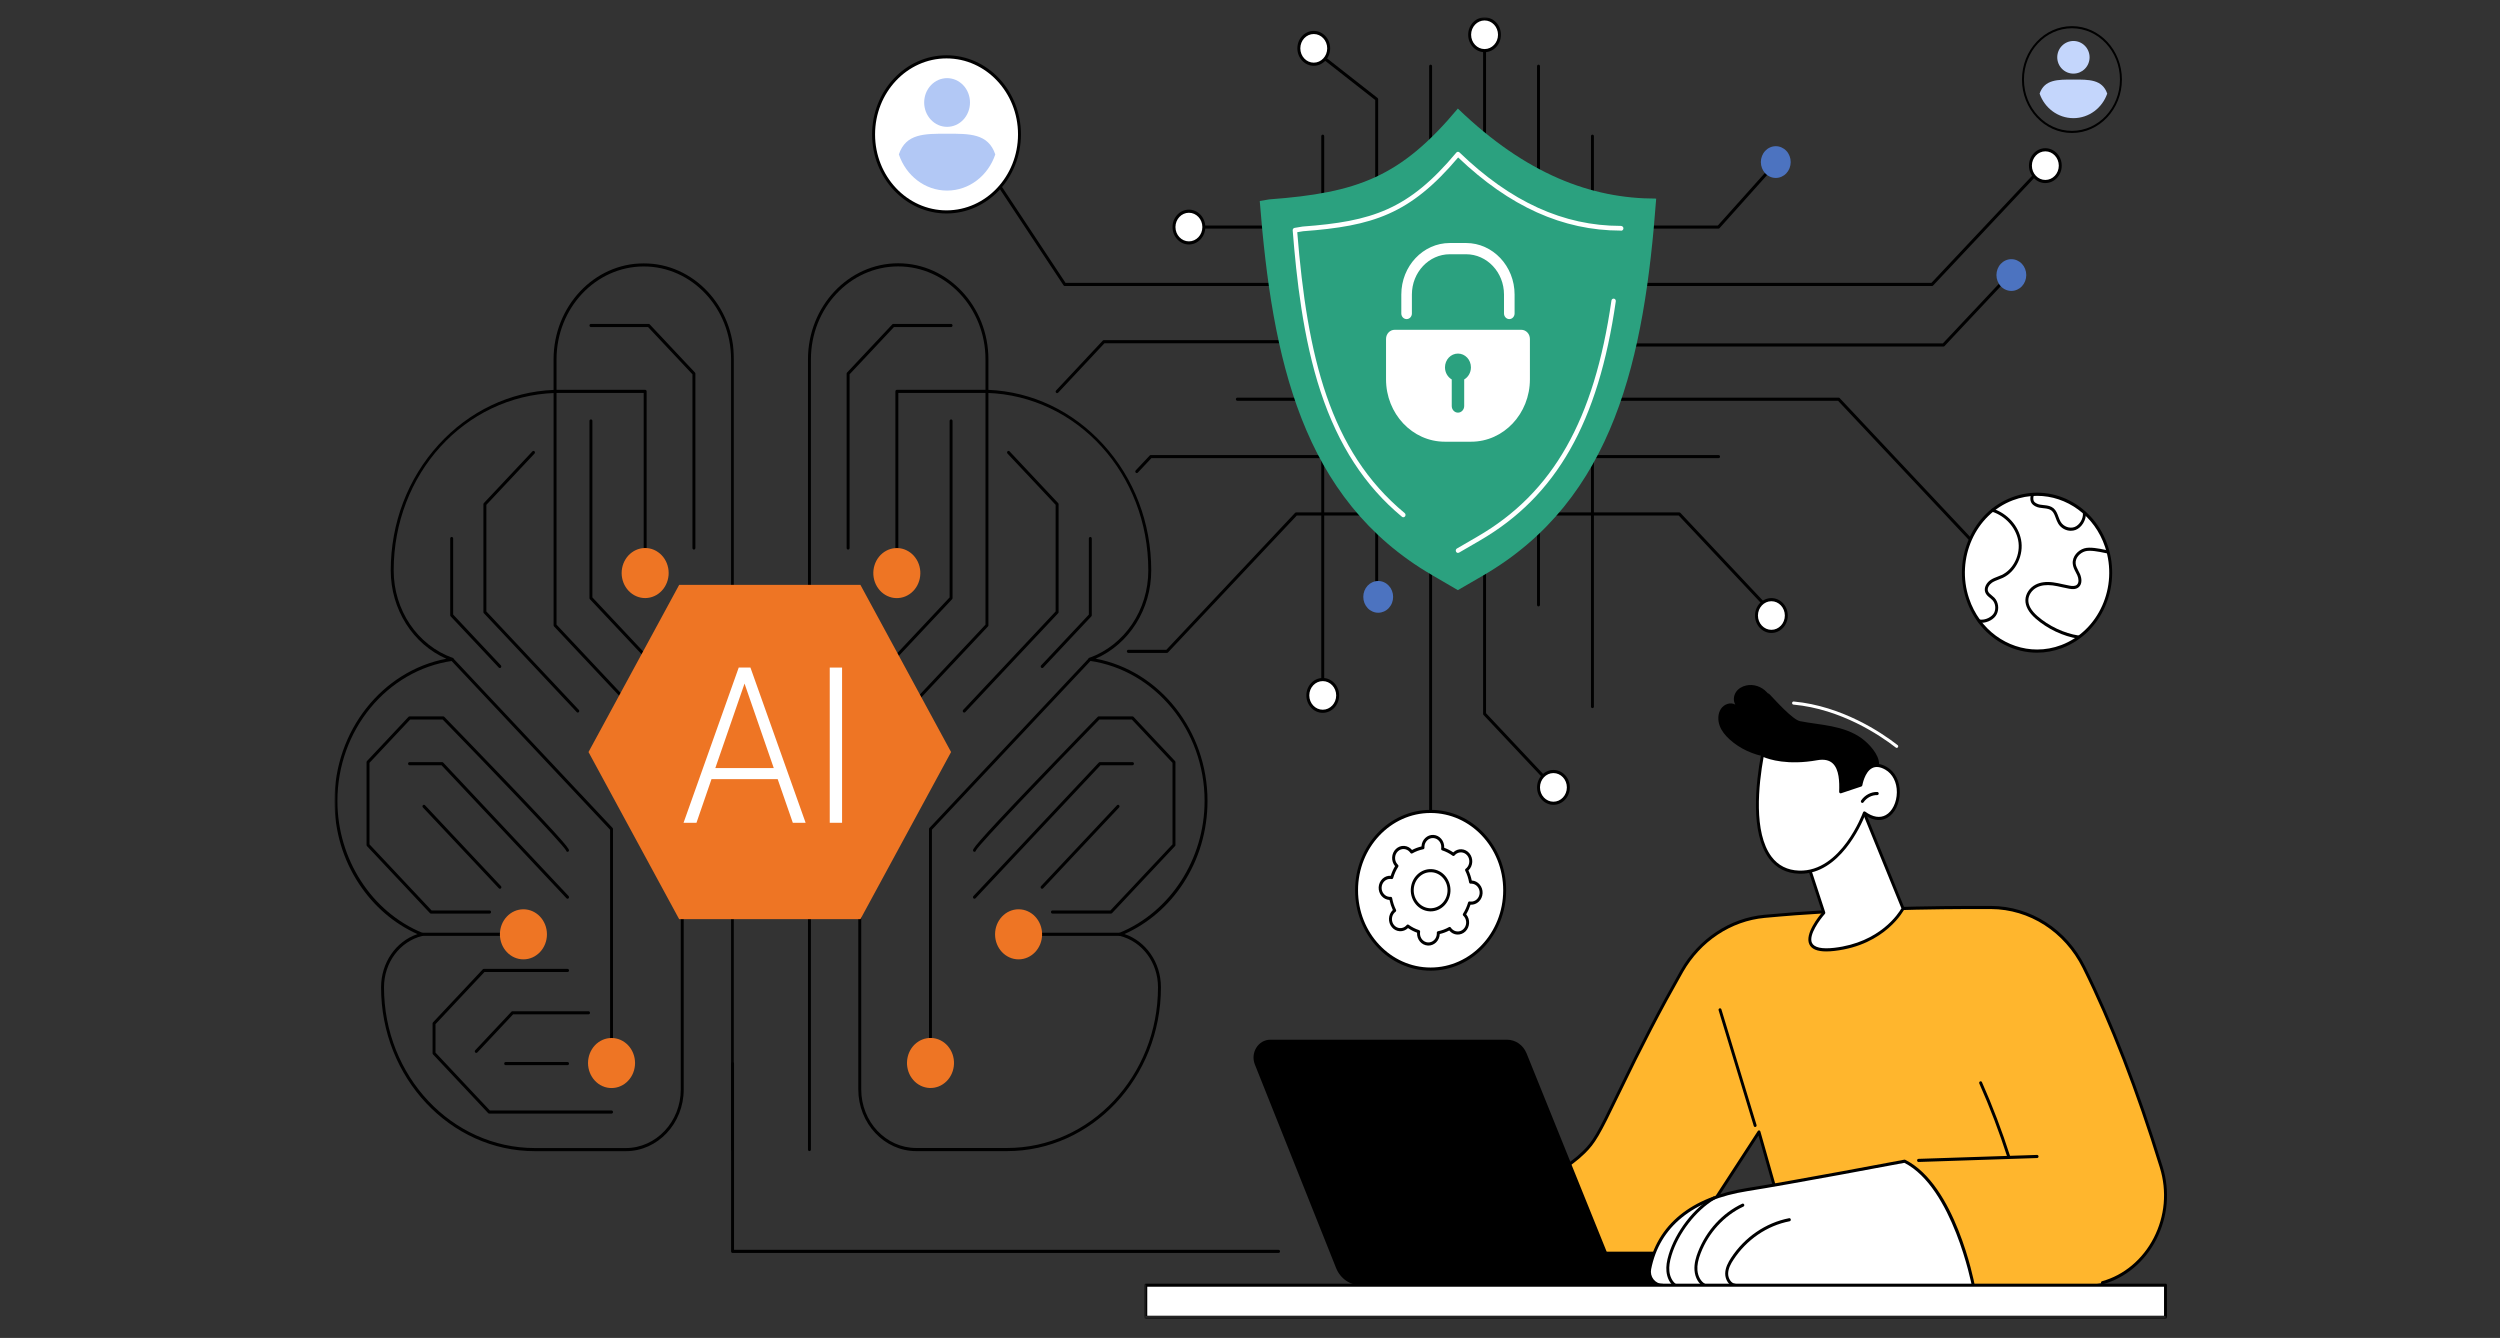 <svg width="725" height="388" viewBox="0 0 725 388" fill="none" xmlns="http://www.w3.org/2000/svg">
<rect x="0" y="0" width="725" height="388" fill="#333333" stroke="none"/>
<path d="M449.311 227.455C449.201 227.455 449.091 227.414 449.007 227.324L430.221 207.341C430.144 207.258 430.099 207.141 430.099 207.018V9.036C430.099 8.781 430.286 8.582 430.525 8.582C430.763 8.582 430.95 8.781 430.95 9.036V206.832L449.614 226.685C449.775 226.857 449.775 227.146 449.614 227.324C449.53 227.414 449.42 227.455 449.311 227.455Z" fill="black"/>
<path d="M414.879 250.361C414.647 250.361 414.453 250.155 414.453 249.907V19.204C414.453 18.949 414.647 18.75 414.879 18.75C415.118 18.75 415.305 18.949 415.305 19.204V249.907C415.305 250.155 415.118 250.361 414.879 250.361Z" fill="black"/>
<path d="M383.595 201.147C383.363 201.147 383.169 200.941 383.169 200.694V39.497C383.169 39.249 383.363 39.043 383.595 39.043C383.833 39.043 384.02 39.249 384.02 39.497V200.694C384.02 200.941 383.833 201.147 383.595 201.147Z" fill="black"/>
<path d="M446.163 175.864C445.931 175.864 445.738 175.664 445.738 175.41V19.204C445.738 18.949 445.931 18.75 446.163 18.75C446.402 18.75 446.595 18.949 446.595 19.204V175.41C446.595 175.657 446.402 175.864 446.163 175.864Z" fill="black"/>
<path d="M461.809 205.361C461.57 205.361 461.383 205.155 461.383 204.908V39.497C461.383 39.249 461.57 39.043 461.809 39.043C462.047 39.043 462.234 39.249 462.234 39.497V204.908C462.234 205.155 462.047 205.361 461.809 205.361Z" fill="black"/>
<path d="M399.24 175.864C399.002 175.864 398.815 175.665 398.815 175.411V29.007L380.738 14.839C380.551 14.688 380.506 14.406 380.648 14.207C380.79 14 381.054 13.959 381.241 14.11L399.492 28.416C399.601 28.498 399.666 28.636 399.666 28.78V175.411C399.666 175.665 399.479 175.864 399.24 175.864Z" fill="black"/>
<path d="M404.006 173.094C404.006 173.699 403.896 174.29 403.677 174.854C403.458 175.418 403.142 175.913 402.736 176.346C402.329 176.779 401.865 177.109 401.336 177.342C400.801 177.576 400.253 177.693 399.679 177.693C399.105 177.693 398.55 177.576 398.021 177.342C397.492 177.109 397.022 176.779 396.615 176.346C396.216 175.913 395.9 175.418 395.68 174.854C395.461 174.29 395.351 173.699 395.351 173.094C395.351 172.482 395.461 171.891 395.68 171.327C395.9 170.764 396.216 170.269 396.615 169.836C397.022 169.403 397.492 169.073 398.021 168.839C398.55 168.605 399.105 168.488 399.679 168.488C400.253 168.488 400.801 168.605 401.336 168.839C401.865 169.073 402.329 169.403 402.736 169.836C403.142 170.269 403.458 170.764 403.677 171.327C403.896 171.891 404.006 172.482 404.006 173.094Z" fill="#4C73C0"/>
<path d="M454.818 228.348C454.818 228.96 454.708 229.544 454.489 230.108C454.27 230.672 453.96 231.173 453.554 231.6C453.148 232.033 452.683 232.37 452.148 232.603C451.619 232.837 451.071 232.954 450.497 232.954C449.923 232.954 449.368 232.837 448.84 232.603C448.311 232.37 447.84 232.033 447.434 231.6C447.027 231.173 446.718 230.672 446.499 230.108C446.279 229.544 446.17 228.96 446.17 228.348C446.17 227.736 446.279 227.152 446.499 226.588C446.718 226.024 447.027 225.523 447.434 225.09C447.84 224.663 448.311 224.327 448.84 224.093C449.368 223.859 449.923 223.742 450.497 223.742C451.071 223.742 451.619 223.859 452.148 224.093C452.683 224.327 453.148 224.663 453.554 225.09C453.96 225.523 454.27 226.024 454.489 226.588C454.708 227.152 454.818 227.736 454.818 228.348Z" fill="white"/>
<path d="M450.497 233.404C447.872 233.404 445.744 231.136 445.744 228.345C445.744 225.554 447.872 223.285 450.497 223.285C453.115 223.285 455.25 225.554 455.25 228.345C455.25 231.136 453.115 233.404 450.497 233.404ZM450.497 224.193C448.343 224.193 446.595 226.056 446.595 228.345C446.595 230.634 448.343 232.497 450.497 232.497C452.644 232.497 454.392 230.634 454.392 228.345C454.392 226.056 452.644 224.193 450.497 224.193Z" fill="black"/>
<path d="M387.922 201.648C387.929 202.26 387.819 202.851 387.6 203.415C387.38 203.978 387.071 204.48 386.665 204.913C386.258 205.34 385.794 205.676 385.265 205.91C384.736 206.151 384.182 206.268 383.608 206.268C383.034 206.268 382.486 206.151 381.95 205.924C381.422 205.69 380.951 205.36 380.545 204.927C380.138 204.501 379.829 203.999 379.603 203.435C379.384 202.872 379.274 202.287 379.274 201.675C379.268 201.064 379.377 200.479 379.596 199.916C379.816 199.352 380.125 198.85 380.532 198.417C380.931 197.984 381.402 197.654 381.931 197.413C382.46 197.18 383.014 197.063 383.588 197.063C384.156 197.056 384.711 197.173 385.239 197.407C385.775 197.64 386.239 197.97 386.645 198.396C387.058 198.829 387.368 199.324 387.587 199.888C387.813 200.452 387.922 201.043 387.922 201.648Z" fill="white"/>
<path d="M383.595 206.725C380.976 206.725 378.842 204.457 378.842 201.673C378.842 198.882 380.976 196.613 383.595 196.613C386.213 196.613 388.348 198.882 388.348 201.673C388.348 204.457 386.219 206.725 383.595 206.725ZM383.595 197.521C381.447 197.521 379.693 199.384 379.693 201.673C379.693 203.955 381.441 205.818 383.595 205.818C385.749 205.818 387.496 203.955 387.496 201.673C387.496 199.384 385.749 197.521 383.595 197.521Z" fill="black"/>
<mask id="mask0_350_11309" style="mask-type:luminance" maskUnits="userSpaceOnUse" x="425" y="5" width="11" height="12">
<path d="M425.933 5H435.838V16.171H425.933V5Z" fill="white"/>
</mask>
<g mask="url(#mask0_350_11309)">
<path d="M434.852 10.061C434.852 10.673 434.742 11.257 434.523 11.821C434.31 12.384 433.994 12.886 433.594 13.319C433.188 13.752 432.717 14.089 432.188 14.323C431.659 14.557 431.111 14.674 430.537 14.674C429.963 14.68 429.409 14.563 428.88 14.33C428.351 14.096 427.88 13.766 427.474 13.333C427.068 12.907 426.752 12.412 426.532 11.848C426.313 11.284 426.197 10.693 426.197 10.082C426.197 9.477 426.307 8.885 426.526 8.322C426.739 7.758 427.055 7.256 427.455 6.823C427.861 6.39 428.332 6.06 428.861 5.826C429.389 5.586 429.938 5.469 430.512 5.469C431.086 5.469 431.64 5.586 432.169 5.812C432.698 6.046 433.169 6.376 433.575 6.809C433.981 7.242 434.297 7.737 434.516 8.301C434.736 8.865 434.852 9.449 434.852 10.061Z" fill="white"/>
</g>
<mask id="mask1_350_11309" style="mask-type:luminance" maskUnits="userSpaceOnUse" x="424" y="5" width="12" height="12">
<path d="M424.282 5H435.838V16.171H424.282V5Z" fill="white"/>
</mask>
<g mask="url(#mask1_350_11309)">
<path d="M430.524 15.136C427.906 15.136 425.771 12.867 425.771 10.076C425.771 7.292 427.906 5.023 430.524 5.023C433.149 5.023 435.277 7.292 435.277 10.076C435.277 12.867 433.143 15.136 430.524 15.136ZM430.524 5.931C428.377 5.931 426.623 7.787 426.623 10.076C426.623 12.365 428.377 14.228 430.524 14.228C432.678 14.228 434.426 12.365 434.426 10.076C434.426 7.787 432.678 5.931 430.524 5.931Z" fill="black"/>
</g>
<path d="M385.317 14.006C385.317 14.611 385.214 15.202 384.994 15.766C384.775 16.33 384.466 16.831 384.059 17.265C383.653 17.698 383.189 18.028 382.66 18.261C382.131 18.502 381.576 18.619 381.002 18.619C380.428 18.619 379.88 18.509 379.345 18.275C378.816 18.041 378.345 17.711 377.939 17.278C377.533 16.852 377.217 16.35 376.998 15.787C376.778 15.23 376.669 14.639 376.662 14.027C376.662 13.422 376.772 12.831 376.991 12.267C377.21 11.703 377.52 11.201 377.926 10.768C378.326 10.335 378.797 10.005 379.326 9.765C379.854 9.531 380.403 9.414 380.977 9.414C381.551 9.414 382.105 9.524 382.634 9.758C383.169 9.992 383.634 10.322 384.04 10.755C384.446 11.181 384.762 11.683 384.981 12.239C385.207 12.803 385.317 13.394 385.317 14.006Z" fill="white"/>
<path d="M380.989 19.08C378.371 19.08 376.236 16.811 376.236 14.021C376.236 11.229 378.371 8.961 380.989 8.961C383.614 8.961 385.742 11.229 385.742 14.021C385.742 16.811 383.614 19.08 380.989 19.08ZM380.989 9.868C378.842 9.868 377.094 11.731 377.094 14.021C377.094 16.31 378.842 18.173 380.989 18.173C383.143 18.173 384.891 16.31 384.891 14.021C384.891 11.731 383.143 9.868 380.989 9.868Z" fill="black"/>
<path d="M329.662 137.192C329.552 137.192 329.442 137.144 329.358 137.062C329.197 136.883 329.197 136.594 329.358 136.416L333.421 132.098C333.499 132.009 333.608 131.961 333.724 131.961H498.381C498.62 131.961 498.813 132.167 498.813 132.415C498.813 132.669 498.62 132.868 498.381 132.868H333.899L329.965 137.062C329.881 137.151 329.771 137.192 329.662 137.192Z" fill="black"/>
<path d="M338.419 189.343H327.217C326.979 189.343 326.792 189.137 326.792 188.889C326.792 188.635 326.979 188.436 327.217 188.436H338.245L375.572 148.736C375.656 148.654 375.766 148.605 375.875 148.605H487.011C487.121 148.605 487.231 148.654 487.314 148.736L515.368 178.585C515.535 178.763 515.535 179.045 515.368 179.224C515.2 179.403 514.929 179.403 514.762 179.224L486.837 149.513H376.056L338.722 189.205C338.645 189.288 338.535 189.336 338.419 189.336V189.343Z" fill="black"/>
<path d="M560.285 82.943H308.786C308.644 82.943 308.515 82.875 308.431 82.751L284.938 47.258C284.802 47.059 284.847 46.777 285.041 46.626C285.228 46.482 285.499 46.53 285.634 46.736L309.005 82.036H560.111L592.369 47.719C592.531 47.54 592.801 47.54 592.969 47.719C593.137 47.898 593.137 48.18 592.969 48.358L560.588 82.813C560.511 82.895 560.401 82.943 560.285 82.943Z" fill="black"/>
<path d="M306.568 114.011C306.458 114.011 306.348 113.97 306.264 113.88C306.097 113.702 306.097 113.42 306.264 113.241L319.814 98.77C319.898 98.681 320.001 98.633 320.117 98.633H372.98L472.314 99.588H563.426L582.36 79.447C582.522 79.268 582.792 79.268 582.96 79.447C583.128 79.625 583.128 79.907 582.96 80.086L563.903 100.365C563.826 100.448 563.716 100.496 563.6 100.496H472.308L372.98 99.54H320.291L306.871 113.873C306.787 113.963 306.677 114.011 306.568 114.011Z" fill="black"/>
<path d="M580.484 166.53C580.381 166.53 580.265 166.482 580.181 166.393L533.032 116.224H358.831C358.592 116.224 358.405 116.024 358.405 115.77C358.405 115.523 358.592 115.316 358.831 115.316H533.206C533.316 115.316 533.425 115.365 533.509 115.447L580.787 165.754C580.955 165.932 580.955 166.214 580.787 166.393C580.703 166.482 580.593 166.524 580.484 166.524V166.53Z" fill="black"/>
<path d="M498.355 66.303H346.042C345.81 66.303 345.616 66.103 345.616 65.849C345.616 65.602 345.81 65.395 346.042 65.395H498.175L513.994 47.728C514.155 47.55 514.426 47.543 514.594 47.715C514.768 47.886 514.775 48.175 514.613 48.354L498.665 66.165C498.587 66.255 498.478 66.303 498.362 66.303H498.355Z" fill="black"/>
<path d="M519.302 46.997C519.302 47.609 519.192 48.194 518.973 48.764C518.754 49.328 518.444 49.823 518.038 50.256C517.631 50.689 517.161 51.019 516.632 51.253C516.103 51.486 515.548 51.603 514.974 51.603C514.4 51.603 513.852 51.486 513.323 51.253C512.788 51.019 512.324 50.689 511.918 50.256C511.511 49.823 511.202 49.328 510.982 48.764C510.763 48.194 510.647 47.609 510.647 46.997C510.647 46.386 510.763 45.801 510.982 45.238C511.202 44.674 511.511 44.172 511.918 43.746C512.324 43.313 512.788 42.983 513.323 42.749C513.852 42.515 514.4 42.398 514.974 42.398C515.548 42.398 516.103 42.515 516.632 42.749C517.161 42.983 517.631 43.313 518.038 43.746C518.444 44.172 518.754 44.674 518.973 45.238C519.192 45.801 519.302 46.386 519.302 46.997Z" fill="#4C73C0"/>
<path d="M597.477 48.039C597.477 48.651 597.367 49.236 597.148 49.799C596.929 50.363 596.613 50.865 596.206 51.291C595.8 51.724 595.336 52.054 594.807 52.288C594.278 52.522 593.724 52.638 593.15 52.638C592.576 52.638 592.021 52.522 591.492 52.288C590.963 52.054 590.499 51.724 590.093 51.291C589.686 50.865 589.37 50.363 589.151 49.799C588.932 49.236 588.822 48.651 588.822 48.039C588.822 47.428 588.932 46.843 589.151 46.273C589.37 45.709 589.686 45.214 590.093 44.781C590.499 44.348 590.963 44.018 591.492 43.784C592.021 43.55 592.576 43.434 593.15 43.434C593.724 43.434 594.278 43.55 594.807 43.784C595.336 44.018 595.8 44.348 596.206 44.781C596.613 45.214 596.929 45.709 597.148 46.273C597.367 46.843 597.477 47.428 597.477 48.039Z" fill="white"/>
<path d="M593.15 53.093C590.531 53.093 588.397 50.824 588.397 48.04C588.397 45.249 590.531 42.98 593.15 42.98C595.768 42.98 597.903 45.249 597.903 48.04C597.903 50.824 595.768 53.093 593.15 53.093ZM593.15 43.888C591.002 43.888 589.248 45.751 589.248 48.04C589.248 50.329 590.996 52.185 593.15 52.185C595.304 52.185 597.051 50.329 597.051 48.04C597.051 45.751 595.304 43.888 593.15 43.888Z" fill="black"/>
<path d="M587.617 79.766C587.617 80.378 587.507 80.962 587.288 81.526C587.068 82.09 586.759 82.585 586.353 83.018C585.946 83.451 585.475 83.781 584.947 84.014C584.418 84.248 583.863 84.365 583.289 84.365C582.715 84.365 582.167 84.248 581.638 84.014C581.103 83.781 580.639 83.451 580.232 83.018C579.826 82.585 579.517 82.09 579.297 81.526C579.078 80.962 578.968 80.378 578.968 79.766C578.968 79.154 579.078 78.563 579.297 77.999C579.517 77.436 579.826 76.941 580.232 76.507C580.639 76.074 581.103 75.745 581.638 75.511C582.167 75.277 582.715 75.16 583.289 75.16C583.863 75.16 584.418 75.277 584.947 75.511C585.475 75.745 585.946 76.074 586.353 76.507C586.759 76.941 587.068 77.436 587.288 77.999C587.507 78.563 587.617 79.154 587.617 79.766Z" fill="#4C73C0"/>
<path d="M513.749 173.918C514.323 173.918 514.871 174.035 515.407 174.269C515.935 174.509 516.4 174.839 516.806 175.272C517.212 175.705 517.522 176.2 517.741 176.771C517.96 177.335 518.07 177.919 518.064 178.531C518.064 179.142 517.954 179.727 517.735 180.291C517.515 180.854 517.199 181.349 516.793 181.782C516.387 182.215 515.916 182.545 515.387 182.779C514.858 183.013 514.304 183.13 513.73 183.123C513.156 183.123 512.608 183.006 512.079 182.772C511.55 182.538 511.079 182.202 510.673 181.768C510.273 181.335 509.957 180.84 509.738 180.277C509.519 179.713 509.415 179.122 509.415 178.51C509.415 177.905 509.525 177.314 509.744 176.75C509.97 176.187 510.28 175.692 510.686 175.258C511.092 174.832 511.563 174.495 512.092 174.262C512.621 174.035 513.175 173.918 513.749 173.918Z" fill="white"/>
<path d="M513.704 183.564C511.086 183.564 508.951 181.296 508.951 178.505C508.951 175.714 511.086 173.445 513.704 173.445C516.323 173.445 518.457 175.714 518.457 178.505C518.457 181.296 516.329 183.564 513.704 183.564ZM513.704 174.353C511.557 174.353 509.803 176.216 509.803 178.505C509.803 180.787 511.557 182.65 513.704 182.65C515.858 182.65 517.606 180.787 517.606 178.505C517.606 176.216 515.858 174.353 513.704 174.353Z" fill="black"/>
<path d="M344.772 61.238C345.346 61.238 345.9 61.362 346.429 61.596C346.958 61.83 347.429 62.159 347.828 62.593C348.235 63.026 348.551 63.527 348.764 64.091C348.983 64.655 349.092 65.239 349.092 65.851C349.092 66.463 348.983 67.047 348.764 67.611C348.538 68.174 348.228 68.676 347.822 69.103C347.416 69.536 346.945 69.866 346.416 70.099C345.887 70.333 345.333 70.45 344.759 70.45C344.185 70.443 343.637 70.326 343.101 70.093C342.572 69.859 342.108 69.529 341.702 69.096C341.296 68.663 340.986 68.161 340.767 67.597C340.547 67.033 340.438 66.449 340.438 65.837C340.444 65.225 340.554 64.641 340.773 64.077C340.992 63.514 341.308 63.012 341.715 62.586C342.121 62.153 342.585 61.823 343.121 61.589C343.649 61.355 344.198 61.238 344.772 61.238Z" fill="white"/>
<path d="M344.784 70.905C342.166 70.905 340.031 68.637 340.031 65.846C340.031 63.062 342.166 60.793 344.784 60.793C347.403 60.793 349.537 63.062 349.537 65.846C349.537 68.637 347.403 70.905 344.784 70.905ZM344.784 61.7C342.637 61.7 340.883 63.563 340.883 65.846C340.883 68.135 342.637 69.998 344.784 69.998C346.938 69.998 348.686 68.135 348.686 65.846C348.686 63.563 346.938 61.7 344.784 61.7Z" fill="black"/>
<path d="M422.779 171.14L415.247 166.747C377.41 144.688 368.943 103.964 365.325 58.284L368.124 57.816C393.668 55.919 406.173 51.368 422.779 31.48C442.61 50.605 461.544 57.589 480.105 57.589L480.292 57.631C476.867 103.675 468.238 144.777 430.073 166.912L422.779 171.14Z" fill="#2BA17F"/>
<path d="M406.96 150.01C406.824 150.01 406.689 149.962 406.573 149.866C395.822 140.964 388.109 129.112 382.995 113.638C377.855 98.074 375.959 80.442 374.882 66.817C374.856 66.459 375.089 66.143 375.424 66.088L377.726 65.703C377.746 65.703 377.765 65.703 377.778 65.696C397.808 64.211 408.424 60.905 422.334 44.248C422.45 44.111 422.611 44.028 422.779 44.021C422.96 44.008 423.114 44.076 423.243 44.193C438.115 58.54 453.406 65.51 469.999 65.51C470.044 65.51 470.089 65.51 470.134 65.524L470.283 65.559C470.624 65.634 470.85 65.992 470.779 66.363C470.708 66.727 470.367 66.968 470.025 66.892L469.934 66.872C453.212 66.851 437.805 59.915 422.863 45.664C408.862 62.225 398.066 65.552 377.894 67.057L376.204 67.339C379.093 103.161 385.542 130.735 407.353 148.794C407.637 149.02 407.688 149.447 407.469 149.749C407.34 149.921 407.153 150.01 406.96 150.01Z" fill="white"/>
<path d="M422.811 160.344C422.586 160.344 422.366 160.214 422.25 159.987C422.082 159.657 422.199 159.244 422.508 159.066L428.512 155.58C450.368 142.904 462.337 121.806 467.316 87.173C467.368 86.802 467.696 86.541 468.045 86.603C468.393 86.658 468.632 87.008 468.58 87.38C463.537 122.473 451.368 143.88 429.125 156.776L423.121 160.262C423.024 160.317 422.921 160.344 422.811 160.344Z" fill="white"/>
<path d="M441.172 95.641H404.445C403.071 95.641 401.949 96.823 401.949 98.294V110.001C401.949 119.997 409.578 128.095 418.994 128.095H426.629C436.045 128.095 443.674 119.997 443.674 110.001V98.294C443.674 96.823 442.552 95.641 441.172 95.641Z" fill="white"/>
<path d="M437.696 92.539C436.851 92.539 436.161 91.804 436.161 90.91V85.411C436.161 78.969 431.227 73.731 425.165 73.731H420.444C414.382 73.731 409.449 78.969 409.449 85.411V90.91C409.449 91.804 408.765 92.539 407.914 92.539C407.069 92.539 406.379 91.804 406.379 90.91V85.411C406.379 77.175 412.693 70.473 420.444 70.473H425.165C432.917 70.473 439.231 77.175 439.231 85.411V90.91C439.231 91.804 438.54 92.539 437.696 92.539Z" fill="white"/>
<path d="M426.571 106.529C426.571 104.322 424.888 102.535 422.811 102.535C420.728 102.535 419.045 104.322 419.045 106.529C419.045 108.042 419.838 109.361 421.005 110.042V117.748C421.005 118.807 421.812 119.666 422.811 119.666C423.804 119.666 424.617 118.807 424.617 117.748V110.042C425.784 109.361 426.571 108.048 426.571 106.529Z" fill="#2BA17F"/>
<path d="M612.104 166.076C612.104 167.568 611.968 169.046 611.697 170.51C611.42 171.975 611.02 173.398 610.478 174.772C609.943 176.154 609.285 177.46 608.505 178.705C607.731 179.949 606.841 181.097 605.848 182.149C604.861 183.207 603.778 184.149 602.617 184.974C601.45 185.806 600.218 186.507 598.922 187.078C597.625 187.648 596.291 188.081 594.917 188.37C593.543 188.666 592.15 188.81 590.751 188.81C589.345 188.81 587.958 188.666 586.585 188.37C585.205 188.081 583.87 187.648 582.573 187.078C581.284 186.507 580.052 185.806 578.885 184.974C577.717 184.149 576.64 183.207 575.647 182.149C574.654 181.097 573.77 179.949 572.99 178.705C572.21 177.46 571.552 176.154 571.017 174.772C570.481 173.398 570.075 171.975 569.804 170.51C569.527 169.046 569.392 167.568 569.392 166.076C569.392 164.578 569.527 163.1 569.804 161.636C570.075 160.171 570.481 158.748 571.017 157.373C571.552 155.992 572.21 154.686 572.99 153.441C573.77 152.197 574.654 151.049 575.647 149.997C576.64 148.939 577.717 147.997 578.885 147.172C580.052 146.34 581.284 145.639 582.573 145.068C583.87 144.498 585.205 144.065 586.585 143.776C587.958 143.48 589.345 143.336 590.751 143.336C592.15 143.336 593.543 143.48 594.917 143.776C596.291 144.065 597.625 144.498 598.922 145.068C600.218 145.639 601.45 146.34 602.617 147.172C603.778 147.997 604.861 148.939 605.848 149.997C606.841 151.049 607.731 152.197 608.505 153.441C609.285 154.686 609.943 155.992 610.478 157.373C611.02 158.748 611.42 160.171 611.697 161.636C611.968 163.1 612.104 164.578 612.104 166.076Z" fill="white"/>
<path d="M590.731 189.278C587.546 189.278 584.373 188.522 581.406 187.024C576.15 184.37 572.177 179.696 570.23 173.859C568.276 168.023 568.572 161.726 571.068 156.13C573.564 150.535 577.956 146.314 583.437 144.231C588.919 142.155 594.833 142.471 600.089 145.124C605.345 147.785 609.317 152.459 611.265 158.296C615.296 170.34 609.375 183.628 598.057 187.924C595.665 188.825 593.195 189.278 590.731 189.278ZM590.731 143.791C588.403 143.791 586.036 144.203 583.728 145.083C572.855 149.208 567.16 161.98 571.03 173.55C574.08 182.658 582.167 188.357 590.77 188.357C593.098 188.357 595.458 187.945 597.774 187.065C608.647 182.94 614.341 170.168 610.465 158.598C607.421 149.49 599.334 143.791 590.731 143.791Z" fill="black"/>
<path d="M574.634 180.618C574.383 180.618 574.138 180.597 573.899 180.556C573.667 180.515 573.512 180.281 573.551 180.034C573.583 179.786 573.802 179.614 574.035 179.655C575.776 179.958 577.717 178.872 578.297 177.71C578.891 176.5 578.678 174.94 577.788 174.005C577.588 173.792 577.349 173.599 577.098 173.393C576.543 172.946 575.963 172.479 575.705 171.722C575.26 170.396 576.143 168.945 577.246 168.203C577.904 167.756 578.633 167.481 579.336 167.213C579.716 167.069 580.116 166.924 580.484 166.745C583.96 165.116 586.062 160.689 585.269 156.668C584.527 152.907 581.561 149.663 577.711 148.391C577.491 148.315 577.362 148.068 577.433 147.827C577.504 147.587 577.743 147.449 577.962 147.525C582.102 148.893 585.301 152.405 586.101 156.482C586.978 160.909 584.656 165.783 580.825 167.577C580.426 167.77 580.013 167.921 579.613 168.072C578.929 168.333 578.278 168.581 577.698 168.966C576.904 169.509 576.214 170.547 576.511 171.413C576.679 171.915 577.13 172.286 577.614 172.671C577.872 172.884 578.143 173.104 578.388 173.352C579.536 174.568 579.819 176.576 579.046 178.129C578.33 179.58 576.421 180.611 574.628 180.611L574.634 180.618Z" fill="black"/>
<path d="M602.713 185.201C602.694 185.201 602.675 185.201 602.649 185.201C598.405 184.569 593.685 182.342 590.331 179.379C588.313 177.605 587.32 175.79 587.365 173.989C587.416 172.188 588.571 170.442 590.312 169.548C591.666 168.847 593.369 168.62 595.355 168.875C596.335 168.998 597.309 169.218 598.251 169.431C598.889 169.576 599.547 169.727 600.198 169.837C600.914 169.968 601.798 170.05 602.32 169.562C602.952 168.971 602.823 167.775 602.417 166.847C602.288 166.558 602.139 166.269 601.985 165.974C601.585 165.211 601.179 164.427 601.095 163.506C600.895 161.313 602.668 159.553 604.435 159.024C606.067 158.529 608.756 159.086 610.536 159.457L611.026 159.553C611.258 159.601 611.413 159.842 611.368 160.089C611.323 160.33 611.104 160.495 610.871 160.447L610.375 160.344C608.672 159.993 606.106 159.457 604.668 159.89C603.21 160.33 601.791 161.773 601.94 163.416C602.011 164.145 602.359 164.819 602.726 165.527C602.888 165.829 603.049 166.139 603.191 166.455C603.694 167.603 603.919 169.273 602.881 170.236C602.088 170.978 600.959 170.896 600.063 170.731C599.392 170.614 598.721 170.463 598.07 170.318C597.148 170.105 596.2 169.892 595.258 169.768C593.427 169.541 591.892 169.734 590.686 170.36C589.248 171.102 588.255 172.566 588.216 174.01C588.177 175.522 589.067 177.09 590.873 178.677C594.11 181.537 598.67 183.689 602.765 184.294C602.997 184.335 603.165 184.562 603.133 184.809C603.1 185.036 602.92 185.201 602.707 185.201H602.713Z" fill="black"/>
<path d="M600.553 153.931C599.128 153.931 597.696 153.168 596.909 151.883C596.587 151.353 596.368 150.769 596.161 150.205C595.852 149.374 595.568 148.583 594.981 148.095C594.42 147.627 593.627 147.49 592.859 147.407L592.595 147.38C591.821 147.304 591.021 147.229 590.286 146.844C589.312 146.335 588.397 145.517 588.99 143.331C589.055 143.09 589.293 142.953 589.519 143.022C589.745 143.09 589.874 143.345 589.809 143.585C589.332 145.331 590.067 145.716 590.66 146.026C591.254 146.342 591.944 146.404 592.679 146.479L592.943 146.507C593.846 146.596 594.775 146.768 595.51 147.38C596.277 148.026 596.626 148.961 596.955 149.868C597.161 150.418 597.348 150.934 597.625 151.381C598.444 152.721 600.205 153.361 601.624 152.831C603.055 152.295 604.184 150.439 604.042 148.844C604.023 148.597 604.197 148.377 604.429 148.349C604.661 148.329 604.874 148.514 604.893 148.762C605.067 150.762 603.7 153.017 601.907 153.691C601.469 153.849 601.011 153.924 600.553 153.924V153.931Z" fill="black"/>
<path d="M436.354 258.177C436.354 259.675 436.219 261.167 435.942 262.638C435.671 264.109 435.264 265.539 434.723 266.928C434.181 268.309 433.523 269.629 432.736 270.88C431.956 272.125 431.066 273.28 430.067 274.345C429.067 275.404 427.984 276.352 426.81 277.184C425.643 278.016 424.404 278.724 423.102 279.295C421.799 279.872 420.451 280.305 419.071 280.601C417.691 280.89 416.291 281.041 414.879 281.041C413.473 281.041 412.074 280.89 410.694 280.601C409.307 280.305 407.966 279.872 406.663 279.295C405.36 278.724 404.122 278.016 402.948 277.184C401.775 276.352 400.691 275.404 399.698 274.345C398.698 273.28 397.808 272.125 397.028 270.88C396.241 269.629 395.577 268.309 395.042 266.928C394.5 265.539 394.094 264.109 393.817 262.638C393.546 261.167 393.404 259.675 393.404 258.177C393.404 256.678 393.546 255.186 393.817 253.715C394.094 252.244 394.5 250.814 395.042 249.426C395.577 248.044 396.241 246.724 397.022 245.473C397.808 244.229 398.698 243.074 399.698 242.008C400.691 240.949 401.775 240.001 402.948 239.169C404.122 238.33 405.36 237.629 406.663 237.052C407.966 236.481 409.307 236.048 410.694 235.752C412.074 235.464 413.473 235.312 414.879 235.312C416.291 235.312 417.691 235.464 419.071 235.752C420.451 236.048 421.799 236.481 423.102 237.052C424.404 237.629 425.643 238.33 426.81 239.169C427.984 240.001 429.067 240.949 430.067 242.008C431.066 243.074 431.956 244.229 432.736 245.473C433.523 246.724 434.181 248.044 434.723 249.426C435.264 250.814 435.671 252.244 435.942 253.715C436.219 255.186 436.354 256.678 436.354 258.177Z" fill="white"/>
<path d="M414.879 281.495C402.807 281.495 392.978 271.032 392.978 258.177C392.978 245.322 402.807 234.859 414.879 234.859C426.958 234.859 436.78 245.322 436.78 258.177C436.78 271.032 426.958 281.495 414.879 281.495ZM414.879 235.767C403.271 235.767 393.83 245.817 393.83 258.177C393.83 270.53 403.277 280.581 414.879 280.581C426.487 280.581 435.929 270.53 435.929 258.177C435.929 245.817 426.487 235.767 414.879 235.767Z" fill="black"/>
<path d="M414.241 274.215C414.176 274.215 414.118 274.215 414.054 274.209C412.241 274.105 410.848 272.449 410.945 270.51C410.945 270.503 410.945 270.496 410.945 270.483C410.023 270.153 409.139 269.699 408.32 269.142C408.314 269.149 408.307 269.156 408.301 269.163C407.643 269.788 406.792 270.105 405.921 270.056C405.038 270.001 404.232 269.589 403.645 268.888C402.432 267.451 402.549 265.224 403.896 263.931C403.903 263.924 403.916 263.918 403.916 263.911C403.49 262.983 403.168 262 402.955 260.989C402.942 260.989 402.935 260.989 402.929 260.989C402.045 260.934 401.239 260.522 400.652 259.827C400.066 259.126 399.769 258.226 399.814 257.291C399.866 256.356 400.253 255.497 400.904 254.864C401.562 254.239 402.407 253.922 403.29 253.977C403.297 253.977 403.303 253.977 403.316 253.977C403.625 252.994 404.051 252.052 404.574 251.179C404.567 251.173 404.561 251.166 404.554 251.159C403.342 249.715 403.458 247.495 404.812 246.202C405.47 245.577 406.308 245.261 407.192 245.309C408.075 245.364 408.881 245.776 409.468 246.47C409.475 246.477 409.481 246.491 409.488 246.491C410.358 246.037 411.28 245.687 412.235 245.467C412.235 245.46 412.235 245.446 412.235 245.439C412.28 244.504 412.667 243.638 413.325 243.02C413.983 242.394 414.821 242.078 415.705 242.126C417.523 242.229 418.916 243.886 418.819 245.824C418.819 245.831 418.819 245.845 418.819 245.852C419.742 246.189 420.625 246.635 421.444 247.192C421.451 247.185 421.457 247.179 421.464 247.172C422.115 246.553 422.966 246.23 423.843 246.285C424.72 246.333 425.533 246.745 426.12 247.447C427.332 248.89 427.216 251.111 425.862 252.403C425.855 252.41 425.849 252.417 425.842 252.424C426.274 253.352 426.597 254.335 426.81 255.352C426.816 255.352 426.829 255.352 426.836 255.352C427.713 255.4 428.525 255.813 429.112 256.514C429.699 257.208 429.996 258.109 429.95 259.044C429.899 259.985 429.512 260.845 428.854 261.47C428.203 262.096 427.351 262.412 426.474 262.364C426.468 262.364 426.455 262.364 426.449 262.364C426.133 263.347 425.713 264.282 425.191 265.155C425.198 265.162 425.198 265.169 425.204 265.176C426.416 266.619 426.307 268.84 424.952 270.139C424.295 270.758 423.45 271.074 422.573 271.026C421.689 270.978 420.883 270.565 420.296 269.864C420.29 269.857 420.283 269.85 420.277 269.843C419.406 270.304 418.484 270.648 417.53 270.868C417.53 270.881 417.53 270.888 417.53 270.895C417.484 271.83 417.098 272.696 416.44 273.322C415.827 273.899 415.053 274.215 414.241 274.215ZM414.105 273.308C414.75 273.342 415.382 273.109 415.866 272.648C416.356 272.181 416.64 271.541 416.678 270.847C416.685 270.744 416.678 270.634 416.672 270.531C416.659 270.304 416.807 270.098 417.02 270.056C418.129 269.83 419.2 269.431 420.193 268.867C420.387 268.757 420.625 268.819 420.741 269.005C420.799 269.094 420.857 269.177 420.928 269.259C421.367 269.775 421.96 270.084 422.618 270.118C423.263 270.16 423.895 269.926 424.378 269.458C425.385 268.503 425.468 266.853 424.572 265.781C424.507 265.705 424.43 265.629 424.359 265.561C424.198 265.409 424.166 265.155 424.288 264.969C424.92 263.973 425.41 262.886 425.746 261.732C425.804 261.512 426.01 261.381 426.223 261.422C426.32 261.436 426.423 261.45 426.52 261.457C427.171 261.498 427.803 261.264 428.287 260.797C428.77 260.336 429.06 259.697 429.099 259.002C429.131 258.308 428.912 257.641 428.474 257.126C428.042 256.603 427.442 256.301 426.79 256.26C426.687 256.253 426.59 256.26 426.494 256.266C426.281 256.28 426.081 256.122 426.042 255.895C425.83 254.713 425.455 253.572 424.927 252.513C424.823 252.314 424.882 252.066 425.062 251.929C425.139 251.874 425.217 251.805 425.294 251.736C426.294 250.774 426.384 249.124 425.481 248.058C425.049 247.543 424.449 247.234 423.798 247.192C423.14 247.158 422.515 247.392 422.031 247.852C421.954 247.928 421.889 248.003 421.825 248.079C421.683 248.258 421.444 248.285 421.264 248.162C420.328 247.481 419.31 246.959 418.226 246.608C418.02 246.539 417.897 246.319 417.936 246.099C417.949 245.996 417.962 245.886 417.968 245.783C418.046 244.346 417.007 243.116 415.659 243.04C415.008 242.999 414.382 243.233 413.899 243.7C413.409 244.161 413.125 244.8 413.086 245.494C413.08 245.604 413.086 245.707 413.093 245.811C413.106 246.044 412.957 246.244 412.744 246.285C411.635 246.512 410.565 246.91 409.572 247.481C409.378 247.584 409.139 247.522 409.017 247.337C408.965 247.254 408.901 247.165 408.836 247.089C408.398 246.574 407.804 246.264 407.147 246.223C406.502 246.189 405.87 246.422 405.386 246.883C404.38 247.845 404.296 249.495 405.193 250.561C405.264 250.643 405.334 250.719 405.405 250.788C405.567 250.932 405.599 251.193 405.476 251.379C404.844 252.376 404.354 253.462 404.019 254.617C403.954 254.83 403.754 254.967 403.542 254.926C403.445 254.912 403.348 254.892 403.245 254.892C402.6 254.85 401.968 255.084 401.478 255.552C400.994 256.012 400.704 256.651 400.672 257.346C400.633 258.04 400.852 258.707 401.291 259.222C401.723 259.745 402.323 260.047 402.974 260.089C403.077 260.095 403.174 260.089 403.277 260.082C403.49 260.061 403.684 260.226 403.722 260.453C403.935 261.635 404.309 262.77 404.838 263.835C404.941 264.034 404.883 264.289 404.702 264.419C404.625 264.474 404.548 264.543 404.47 264.612C403.464 265.574 403.387 267.224 404.283 268.29C404.722 268.805 405.315 269.115 405.973 269.149C406.618 269.19 407.25 268.957 407.734 268.489C407.811 268.42 407.882 268.345 407.94 268.262C408.082 268.09 408.327 268.056 408.501 268.187C409.436 268.867 410.461 269.39 411.538 269.74C411.745 269.809 411.867 270.029 411.835 270.249C411.816 270.352 411.803 270.455 411.796 270.565C411.725 271.995 412.757 273.232 414.105 273.308ZM414.886 264.303C414.782 264.303 414.673 264.303 414.57 264.289C411.397 264.103 408.959 261.209 409.133 257.834C409.217 256.198 409.894 254.699 411.042 253.606C412.183 252.513 413.66 251.963 415.195 252.046C418.368 252.231 420.806 255.125 420.632 258.507C420.464 261.766 417.917 264.303 414.886 264.303ZM414.615 263.388C417.31 263.54 419.632 261.333 419.78 258.452C419.929 255.579 417.852 253.111 415.15 252.953C413.841 252.877 412.583 253.345 411.609 254.28C410.629 255.215 410.055 256.493 409.984 257.889C409.836 260.762 411.913 263.23 414.615 263.388Z" fill="black"/>
<path d="M295.649 38.967C295.649 40.438 295.514 41.902 295.243 43.352C294.972 44.796 294.572 46.205 294.037 47.566C293.508 48.934 292.857 50.227 292.083 51.457C291.309 52.681 290.432 53.822 289.452 54.867C288.472 55.905 287.401 56.84 286.247 57.658C285.092 58.483 283.873 59.17 282.59 59.741C281.307 60.305 279.985 60.731 278.624 61.02C277.257 61.308 275.883 61.453 274.497 61.453C273.104 61.453 271.73 61.308 270.369 61.02C269.008 60.731 267.68 60.305 266.397 59.741C265.113 59.17 263.894 58.483 262.74 57.658C261.586 56.84 260.522 55.905 259.535 54.867C258.555 53.822 257.677 52.681 256.904 51.457C256.136 50.227 255.485 48.934 254.95 47.566C254.421 46.205 254.021 44.796 253.75 43.352C253.479 41.902 253.344 40.438 253.344 38.967C253.344 37.489 253.479 36.024 253.75 34.574C254.021 33.13 254.421 31.721 254.95 30.36C255.485 28.992 256.136 27.699 256.904 26.469C257.677 25.245 258.555 24.104 259.535 23.066C260.522 22.021 261.586 21.086 262.74 20.268C263.894 19.443 265.113 18.756 266.397 18.192C267.68 17.622 269.008 17.195 270.369 16.907C271.73 16.618 273.104 16.48 274.497 16.48C275.883 16.48 277.257 16.618 278.624 16.907C279.985 17.195 281.307 17.622 282.59 18.192C283.873 18.756 285.092 19.443 286.247 20.268C287.401 21.086 288.472 22.021 289.452 23.066C290.432 24.104 291.309 25.245 292.083 26.469C292.857 27.699 293.508 28.992 294.037 30.36C294.572 31.721 294.972 33.13 295.243 34.574C295.514 36.024 295.649 37.489 295.649 38.967Z" fill="white"/>
<path d="M274.496 61.911C262.591 61.911 252.911 51.62 252.911 38.971C252.911 26.315 262.598 16.031 274.496 16.031C286.395 16.031 296.075 26.315 296.075 38.971C296.075 51.62 286.395 61.911 274.496 61.911ZM274.496 16.939C263.062 16.939 253.769 26.824 253.769 38.971C253.769 51.118 263.062 61.003 274.496 61.003C285.924 61.003 295.224 51.118 295.224 38.971C295.224 26.824 285.924 16.939 274.496 16.939Z" fill="black"/>
<path d="M600.867 38.565C592.872 38.565 586.372 31.616 586.372 23.074C586.372 14.527 592.877 7.582 600.867 7.582C608.858 7.582 615.359 14.527 615.359 23.074C615.359 31.616 608.858 38.565 600.867 38.565ZM600.867 8.195C593.189 8.195 586.948 14.87 586.948 23.074C586.948 31.277 593.189 37.952 600.867 37.952C608.542 37.952 614.787 31.277 614.787 23.074C614.787 14.87 608.542 8.195 600.867 8.195Z" fill="black"/>
<path d="M281.3 29.72C281.3 30.188 281.255 30.648 281.171 31.102C281.087 31.556 280.959 31.995 280.791 32.429C280.63 32.855 280.423 33.26 280.178 33.645C279.94 34.03 279.662 34.388 279.353 34.718C279.043 35.048 278.708 35.337 278.347 35.598C277.985 35.852 277.599 36.072 277.199 36.251C276.792 36.429 276.38 36.56 275.948 36.65C275.522 36.739 275.09 36.787 274.651 36.787C274.219 36.787 273.787 36.739 273.355 36.65C272.929 36.56 272.517 36.429 272.11 36.251C271.704 36.072 271.324 35.852 270.963 35.598C270.601 35.337 270.266 35.048 269.956 34.718C269.647 34.388 269.37 34.03 269.131 33.645C268.886 33.26 268.68 32.855 268.512 32.429C268.344 31.995 268.222 31.556 268.138 31.102C268.048 30.648 268.009 30.188 268.009 29.72C268.009 29.259 268.048 28.799 268.138 28.345C268.222 27.892 268.344 27.445 268.512 27.018C268.68 26.592 268.886 26.187 269.131 25.795C269.37 25.41 269.647 25.052 269.956 24.729C270.266 24.399 270.601 24.104 270.963 23.849C271.324 23.588 271.704 23.375 272.11 23.196C272.517 23.018 272.929 22.887 273.355 22.798C273.787 22.701 274.219 22.66 274.651 22.66C275.09 22.66 275.522 22.701 275.948 22.798C276.38 22.887 276.792 23.018 277.199 23.196C277.599 23.375 277.985 23.588 278.347 23.849C278.708 24.104 279.043 24.399 279.353 24.729C279.662 25.052 279.94 25.41 280.178 25.795C280.423 26.187 280.63 26.592 280.791 27.018C280.959 27.445 281.087 27.892 281.171 28.345C281.255 28.799 281.3 29.259 281.3 29.72Z" fill="#B2C8F5"/>
<path d="M605.981 16.614C605.981 16.927 605.949 17.236 605.89 17.54C605.83 17.844 605.739 18.139 605.621 18.429C605.507 18.715 605.362 18.987 605.189 19.245C605.021 19.503 604.825 19.742 604.606 19.963C604.388 20.184 604.151 20.378 603.897 20.553C603.642 20.723 603.369 20.871 603.087 20.991C602.8 21.11 602.509 21.198 602.204 21.258C601.904 21.318 601.599 21.35 601.289 21.35C600.984 21.35 600.68 21.318 600.375 21.258C600.074 21.198 599.783 21.11 599.496 20.991C599.21 20.871 598.941 20.723 598.686 20.553C598.432 20.378 598.195 20.184 597.977 19.963C597.758 19.742 597.563 19.503 597.394 19.245C597.221 18.987 597.076 18.715 596.957 18.429C596.839 18.139 596.753 17.844 596.693 17.54C596.63 17.236 596.602 16.927 596.602 16.614C596.602 16.305 596.63 15.997 596.693 15.693C596.753 15.389 596.839 15.089 596.957 14.804C597.076 14.518 597.221 14.246 597.394 13.983C597.563 13.726 597.758 13.486 597.977 13.27C598.195 13.048 598.432 12.85 598.686 12.68C598.941 12.505 599.21 12.362 599.496 12.242C599.783 12.122 600.074 12.035 600.375 11.975C600.68 11.911 600.984 11.883 601.289 11.883C601.599 11.883 601.904 11.911 602.204 11.975C602.509 12.035 602.8 12.122 603.087 12.242C603.369 12.362 603.642 12.505 603.897 12.68C604.151 12.85 604.388 13.048 604.606 13.27C604.825 13.486 605.021 13.726 605.189 13.983C605.362 14.246 605.507 14.518 605.621 14.804C605.739 15.089 605.83 15.389 605.89 15.693C605.949 15.997 605.981 16.305 605.981 16.614Z" fill="#C4D6FC"/>
<path d="M274.651 38.778C268.202 38.778 262.714 38.667 260.67 44.779C262.714 50.89 268.202 55.269 274.651 55.269C281.107 55.269 286.588 50.89 288.633 44.779C286.588 38.667 281.107 38.778 274.651 38.778Z" fill="#B2C8F5"/>
<path d="M601.292 23.074C596.769 23.074 592.921 23 591.487 27.146C592.921 31.292 596.769 34.263 601.292 34.263C605.818 34.263 609.662 31.292 611.096 27.146C609.662 23 605.818 23.074 601.292 23.074Z" fill="#C4D6FC"/>
<path d="M459.358 334.104C462.202 331.313 463.614 328.928 469.199 317.324C475.39 304.469 480.788 293.869 487.721 281.66C492.867 272.586 501.76 266.66 511.679 265.732C535.953 263.457 561.169 263.099 577.382 263.168C588.68 263.216 599.044 269.87 604.326 280.498C613.838 299.65 621.409 321.126 626.762 338.483C631.908 355.181 620.268 372.725 603.758 372.8C578.478 372.903 522.758 372.8 522.758 372.8L510.105 328.254L490.487 358.419C484.625 367.424 478.331 372.773 478.331 372.773C478.331 372.773 458.803 372.759 455.598 372.745C453.908 366.964 451.574 360.454 448.311 353.566C446.505 349.75 444.628 346.272 442.764 343.124C447.33 341.989 453.747 339.611 459.358 334.104Z" fill="#FFB62D"/>
<path d="M522.759 373.258C522.578 373.258 522.411 373.127 522.353 372.935L509.957 329.29L490.843 358.684C485.013 367.642 478.667 373.079 478.602 373.134C478.525 373.196 478.435 373.231 478.338 373.231C478.338 373.231 458.81 373.217 455.605 373.21C455.418 373.21 455.25 373.079 455.199 372.894C453.277 366.329 450.833 359.901 447.937 353.783C446.26 350.236 444.397 346.737 442.41 343.375C442.333 343.251 442.32 343.1 442.372 342.963C442.43 342.825 442.539 342.729 442.668 342.695C449.182 341.072 454.702 338.068 459.075 333.779C461.893 331.015 463.26 328.685 468.826 317.122C475.707 302.837 481.079 292.498 487.354 281.43C492.564 272.26 501.645 266.224 511.647 265.289C535.715 263.034 560.679 262.649 577.389 262.718C588.881 262.773 599.348 269.503 604.707 280.296C612.697 296.389 620.262 315.926 627.175 338.35C629.348 345.403 628.691 352.889 625.331 359.434C622.009 365.896 616.354 370.639 609.808 372.433C609.582 372.495 609.35 372.351 609.292 372.11C609.234 371.863 609.369 371.615 609.595 371.553C615.915 369.821 621.371 365.243 624.583 359.001C627.826 352.676 628.458 345.444 626.362 338.632C619.468 316.256 611.923 296.774 603.952 280.722C598.741 270.225 588.558 263.681 577.382 263.626C560.692 263.557 535.76 263.942 511.725 266.19C501.986 267.104 493.151 272.975 488.082 281.898C481.814 292.945 476.455 303.27 469.58 317.534C463.957 329.221 462.564 331.586 459.649 334.445C455.302 338.721 449.846 341.739 443.442 343.43C445.332 346.647 447.099 349.988 448.698 353.371C451.568 359.434 453.993 365.799 455.921 372.303C459.694 372.309 476.41 372.323 478.183 372.323C479.06 371.553 484.819 366.349 490.14 358.162L509.758 328.004C509.848 327.86 510.016 327.784 510.177 327.812C510.338 327.839 510.467 327.963 510.512 328.128L523.165 372.674C523.236 372.914 523.107 373.169 522.881 373.237C522.843 373.251 522.798 373.258 522.759 373.258Z" fill="black"/>
<path d="M508.99 326.83C508.809 326.83 508.642 326.706 508.584 326.521L498.401 292.994C498.323 292.754 498.446 292.499 498.671 292.424C498.897 292.348 499.136 292.479 499.207 292.713L509.396 326.239C509.467 326.479 509.345 326.734 509.119 326.809C509.074 326.823 509.035 326.83 508.99 326.83Z" fill="black"/>
<path d="M556.377 336.975C556.151 336.975 555.958 336.782 555.952 336.535C555.945 336.287 556.132 336.074 556.364 336.067L590.738 334.926C590.963 334.919 591.17 335.118 591.176 335.366C591.183 335.613 590.996 335.826 590.763 335.833L556.39 336.975C556.39 336.975 556.384 336.975 556.377 336.975Z" fill="black"/>
<path d="M582.535 335.889C582.354 335.889 582.187 335.765 582.129 335.579C579.807 328.327 577.072 321.143 574.003 314.221C573.9 313.994 573.99 313.719 574.203 313.616C574.422 313.506 574.673 313.602 574.77 313.829C577.859 320.779 580.607 328.004 582.935 335.284C583.012 335.524 582.896 335.779 582.67 335.861C582.625 335.875 582.58 335.889 582.535 335.889Z" fill="black"/>
<path d="M461.873 372.788H398.641C398.641 372.788 394.687 361.335 411.642 352.22C421.689 346.823 447.402 342.238 447.402 342.238C447.402 342.238 458.829 355.492 461.873 372.788Z" fill="white"/>
<path d="M461.873 373.239H398.64C398.46 373.239 398.298 373.115 398.24 372.943C398.202 372.82 394.352 361.003 411.454 351.812C421.438 346.443 447.079 341.83 447.337 341.782C447.479 341.761 447.621 341.809 447.717 341.926C447.833 342.057 459.261 355.476 462.292 372.696C462.318 372.834 462.279 372.971 462.202 373.074C462.118 373.177 462.002 373.232 461.873 373.232V373.239ZM398.956 372.332H461.357C458.429 356.692 448.594 344.36 447.24 342.724C444.654 343.198 421.205 347.584 411.835 352.623C396.912 360.645 398.511 370.503 398.956 372.332Z" fill="black"/>
<path d="M422.631 372.887C422.527 372.887 422.418 372.845 422.34 372.756C421.199 371.601 420.941 369.525 421.728 367.827C422.353 366.48 423.559 365.346 425.217 364.541C426.416 363.964 427.719 363.593 428.983 363.242C431.111 362.644 433.13 362.073 434.626 360.575C436.122 359.076 436.831 356.718 436.425 354.573C436.38 354.333 436.528 354.092 436.76 354.044C436.986 353.996 437.212 354.147 437.257 354.395C437.721 356.842 436.915 359.523 435.206 361.235C433.549 362.891 431.337 363.517 429.196 364.115C427.97 364.459 426.706 364.816 425.571 365.366C424.539 365.861 423.166 366.762 422.489 368.226C421.96 369.388 421.934 371.086 422.927 372.103C423.095 372.275 423.101 372.564 422.94 372.742C422.856 372.839 422.74 372.88 422.631 372.88V372.887Z" fill="black"/>
<path d="M406.231 372.196C406.063 372.196 405.908 372.1 405.837 371.928C404.915 369.707 405.721 366.841 408.043 364.063C412.331 358.935 418.361 355.656 423.675 352.762C423.888 352.652 424.146 352.741 424.249 352.961C424.359 353.181 424.275 353.456 424.062 353.573C418.813 356.426 412.86 359.664 408.681 364.661C407.688 365.851 405.508 368.889 406.618 371.563C406.714 371.79 406.618 372.058 406.398 372.161C406.347 372.189 406.289 372.203 406.231 372.203V372.196Z" fill="black"/>
<path d="M394.945 372.706H496.382C498.903 372.706 500.941 370.533 500.941 367.845C500.941 365.164 498.903 362.992 496.382 362.992H387.116L394.945 372.706Z" fill="black"/>
<path d="M394.945 372.693L469.27 371.263L442.7 305.462C441.72 303.062 439.501 301.516 437.044 301.516H368.382C364.906 301.516 362.552 305.297 363.912 308.706L387.464 367.723C388.728 370.885 391.714 372.872 394.939 372.693H394.945Z" fill="black"/>
<path d="M552.327 336.753C552.327 336.753 520.121 342.857 506.681 344.982C483.658 348.618 479.531 362.312 478.415 367.983C477.925 370.444 479.718 372.747 482.078 372.747H572.242C572.242 372.747 566.792 344.005 552.327 336.746V336.753Z" fill="white"/>
<path d="M572.242 373.205C572.042 373.205 571.868 373.054 571.823 372.841C571.771 372.552 566.283 344.401 552.269 337.224C549.98 337.658 519.598 343.398 506.745 345.432C490.913 347.935 481.265 355.765 478.828 368.077C478.628 369.101 478.866 370.166 479.498 370.984C480.13 371.816 481.072 372.298 482.084 372.298C482.317 372.298 482.51 372.497 482.51 372.751C482.51 372.999 482.317 373.205 482.084 373.205C480.814 373.205 479.634 372.6 478.834 371.555C478.047 370.524 477.744 369.183 477.996 367.884C480.511 355.173 490.41 347.096 506.623 344.532C519.901 342.428 551.934 336.365 552.256 336.303C552.347 336.29 552.43 336.296 552.514 336.338C567.005 343.611 572.442 371.479 572.667 372.662C572.713 372.902 572.564 373.143 572.332 373.191C572.3 373.198 572.274 373.205 572.248 373.205H572.242Z" fill="black"/>
<path d="M503.186 373.207C503.166 373.207 503.153 373.207 503.14 373.2C501.386 373.007 500.303 371.069 500.309 369.371C500.316 367.618 501.206 366.03 501.98 364.834C505.907 358.805 512.053 354.591 518.837 353.278C519.07 353.23 519.289 353.395 519.328 353.642C519.373 353.89 519.218 354.123 518.986 354.172C512.427 355.443 506.481 359.52 502.683 365.356C501.973 366.435 501.167 367.865 501.161 369.378C501.154 370.677 501.986 372.162 503.224 372.299C503.463 372.327 503.631 372.547 503.605 372.794C503.585 373.028 503.398 373.2 503.179 373.2L503.186 373.207Z" fill="black"/>
<path d="M494.305 373.204C494.241 373.204 494.176 373.183 494.112 373.149C492.609 372.331 491.571 370.523 491.41 368.433C491.242 366.371 491.906 364.377 492.416 363.064C494.821 356.877 499.497 351.777 505.249 349.075C505.469 348.979 505.714 349.082 505.81 349.309C505.907 349.536 505.81 349.804 505.591 349.907C500.039 352.519 495.524 357.434 493.209 363.408C492.448 365.36 492.145 366.935 492.255 368.358C492.396 370.138 493.254 371.664 494.505 372.345C494.712 372.455 494.796 372.73 494.686 372.957C494.608 373.108 494.46 373.204 494.305 373.204Z" fill="black"/>
<path d="M485.767 373.205C485.683 373.205 485.599 373.178 485.528 373.123C484.264 372.201 483.445 370.586 483.271 368.689C483.142 367.266 483.342 365.746 483.935 363.787C485.922 357.202 491.242 350.3 496.872 347C497.085 346.883 497.343 346.959 497.452 347.179C497.569 347.399 497.491 347.674 497.285 347.797C491.829 350.994 486.67 357.683 484.748 364.062C484.187 365.904 484 367.307 484.116 368.606C484.264 370.201 484.974 371.617 486.012 372.373C486.205 372.518 486.25 372.799 486.115 373.006C486.031 373.136 485.902 373.205 485.767 373.205Z" fill="black"/>
<path d="M550.051 216.888C550.018 216.888 549.986 216.888 549.947 216.875C549.851 216.847 549.831 216.833 549.47 216.558C545.252 213.307 533.954 205.621 520.095 204.336C519.863 204.315 519.688 204.095 519.708 203.848C519.727 203.6 519.94 203.415 520.172 203.435C534.237 204.734 545.697 212.53 549.973 215.823C550.109 215.933 550.205 216.002 550.244 216.036C550.425 216.125 550.515 216.338 550.463 216.551C550.418 216.758 550.244 216.888 550.051 216.888Z" fill="white"/>
<path d="M540.074 234.414L551.882 263.451C551.882 263.451 546.775 273.612 531.974 275.31C517.973 276.918 528.911 264.709 528.911 264.709L522.172 244.134L540.074 234.414Z" fill="white"/>
<path d="M529.633 275.917C526.97 275.917 525.351 275.23 524.706 273.834C523.313 270.83 527.479 265.702 528.427 264.602L521.765 244.288C521.694 244.075 521.785 243.834 521.978 243.731L539.881 234.011C539.984 233.956 540.106 233.942 540.216 233.99C540.326 234.032 540.416 234.121 540.461 234.238L552.269 263.275C552.327 263.406 552.321 263.55 552.256 263.674C552.205 263.777 546.871 274.061 532.013 275.766C531.142 275.869 530.342 275.917 529.627 275.917H529.633ZM522.694 244.364L529.317 264.561C529.369 264.719 529.33 264.904 529.22 265.021C527.821 266.589 524.409 271.153 525.473 273.435C526.099 274.783 528.33 275.278 531.929 274.865C545.246 273.332 550.631 264.794 551.411 263.426L539.868 235.042L522.694 244.364Z" fill="black"/>
<path d="M532.877 232.57C530.536 231.079 516.271 220.183 512.343 219.516C508.416 218.849 504.598 217.172 501.573 214.415C500.367 213.322 499.271 212.023 498.697 210.442C498.13 208.868 498.149 206.97 499.058 205.589C499.968 204.2 501.851 203.526 503.244 204.337C502.586 203.272 502.728 201.787 503.405 200.742C504.082 199.69 505.211 199.051 506.384 198.79C508.519 198.309 510.866 199.079 512.382 200.749C513.91 202.426 511.78 199.889 513.348 201.525C514.889 203.134 519.882 208.723 522.004 209.136C525.067 209.741 528.182 210.016 531.239 210.641C534.296 211.267 537.346 212.257 539.913 214.133C541.88 215.57 545.02 218.794 544.924 221.633C544.885 222.891 543.176 224.156 542.441 225.167C541.448 226.528 537.894 232.949 532.877 232.57Z" fill="black"/>
<path d="M539.655 227.645C539.655 227.645 540.99 219.354 546.962 222.805C554.146 226.95 549.619 242.273 540.674 235.749C540.674 235.749 534.367 253.334 521.707 252.922C509.054 252.502 508.023 235.447 511.125 218.914C511.125 218.914 516.755 221.836 526.963 220.007C533.799 218.777 533.935 225.651 533.78 229.611L539.655 227.645Z" fill="white"/>
<path d="M522.146 253.388C521.997 253.388 521.849 253.381 521.694 253.374C518.051 253.257 515.142 251.779 513.059 248.988C507.487 241.53 509.196 226.894 510.705 218.824C510.731 218.686 510.815 218.569 510.931 218.507C511.053 218.445 511.189 218.445 511.311 218.507C511.363 218.535 516.961 221.346 526.886 219.566C529.085 219.167 530.826 219.552 532.051 220.707C534.044 222.577 534.296 226.021 534.225 228.991L539.287 227.3C539.487 226.323 540.313 223.093 542.557 221.931C543.879 221.243 545.427 221.408 547.161 222.412C549.548 223.787 550.96 226.543 550.941 229.781C550.915 233.054 549.477 235.954 547.271 237.178C545.936 237.921 543.769 238.361 540.874 236.436C539.7 239.33 533.425 253.388 522.146 253.388ZM511.44 219.552C509.989 227.561 508.493 241.42 513.73 248.425C515.645 251.002 518.341 252.364 521.72 252.474C533.935 252.893 540.216 235.762 540.274 235.597C540.326 235.466 540.422 235.363 540.551 235.322C540.674 235.281 540.809 235.301 540.919 235.384C543.105 236.979 545.169 237.322 546.878 236.374C548.774 235.322 550.064 232.669 550.089 229.774C550.109 226.88 548.864 224.426 546.755 223.209C545.278 222.357 543.995 222.199 542.931 222.749C540.725 223.883 540.087 227.691 540.08 227.733C540.055 227.898 539.939 228.035 539.784 228.09L533.909 230.049C533.773 230.098 533.631 230.07 533.522 229.981C533.412 229.891 533.348 229.747 533.354 229.603C533.464 226.695 533.361 223.141 531.49 221.388C530.465 220.425 528.962 220.116 527.034 220.46C518.412 222.006 513.046 220.226 511.44 219.552Z" fill="black"/>
<path d="M540.081 232.853C539.99 232.853 539.9 232.818 539.829 232.763C539.636 232.619 539.597 232.33 539.732 232.131C540.803 230.563 542.583 229.622 544.414 229.67C544.646 229.677 544.834 229.89 544.827 230.137C544.821 230.385 544.634 230.577 544.401 230.577C544.395 230.577 544.395 230.577 544.389 230.577C542.873 230.536 541.332 231.333 540.422 232.667C540.339 232.784 540.21 232.853 540.074 232.853H540.081Z" fill="black"/>
<path d="M332.28 372.695H627.994V382.017H332.28V372.695Z" fill="white"/>
<mask id="mask2_350_11309" style="mask-type:luminance" maskUnits="userSpaceOnUse" x="331" y="371" width="298" height="12">
<path d="M331.829 371.66H629V382.487H331.829V371.66Z" fill="white"/>
</mask>
<g mask="url(#mask2_350_11309)">
<path d="M627.994 382.467H332.28C332.041 382.467 331.848 382.268 331.848 382.014V372.692C331.848 372.445 332.041 372.238 332.28 372.238H627.994C628.232 372.238 628.419 372.438 628.419 372.692V382.014C628.419 382.261 628.232 382.467 627.994 382.467ZM332.705 381.56H627.568V373.146H332.705V381.56Z" fill="black"/>
</g>
<path d="M292.038 333.824H265.713C256.446 333.824 248.907 325.802 248.907 315.93V249.922C248.907 249.675 249.094 249.469 249.332 249.469C249.571 249.469 249.758 249.675 249.758 249.922V315.93C249.758 325.3 256.917 332.917 265.713 332.917H292.038C316.183 332.917 335.82 312.012 335.82 286.308C335.82 279.139 331.242 273.007 324.683 271.391C324.502 271.35 324.373 271.185 324.354 270.986C324.341 270.786 324.451 270.601 324.625 270.525C339.4 264.489 349.331 249.104 349.331 232.255C349.331 211.825 335.008 194.364 316.009 191.642C315.816 191.614 315.661 191.449 315.641 191.236C315.622 191.03 315.745 190.83 315.932 190.762C326.147 187.077 333.009 176.889 333.009 165.409C333.009 137.437 312.449 114.827 286.202 113.941C285.969 113.934 285.789 113.734 285.789 113.487V104.2C285.789 89.344 274.432 77.259 260.476 77.259C246.521 77.259 235.17 89.344 235.17 104.2V333.37C235.17 333.618 234.977 333.824 234.738 333.824C234.506 333.824 234.313 333.618 234.313 333.37V104.206C234.313 88.849 246.05 76.352 260.476 76.352C274.903 76.352 286.64 88.849 286.64 104.206V113.054C299.293 113.597 311.114 119.213 319.962 128.92C328.926 138.75 333.86 151.708 333.86 165.416C333.86 176.697 327.45 186.775 317.737 191.016C336.343 194.529 350.176 211.955 350.176 232.262C350.176 240.896 347.725 249.194 343.088 256.247C338.8 262.764 332.951 267.803 326.108 270.869C332.39 273.007 336.672 279.173 336.672 286.308C336.672 312.514 316.647 333.824 292.038 333.824Z" fill="black"/>
<path d="M324.786 271.407H300.544C300.305 271.407 300.118 271.208 300.118 270.954C300.118 270.699 300.305 270.5 300.544 270.5H324.786C325.018 270.5 325.212 270.699 325.212 270.954C325.212 271.208 325.018 271.407 324.786 271.407Z" fill="black"/>
<path d="M269.834 302.425C269.602 302.425 269.408 302.218 269.408 301.971V240.425C269.408 240.308 269.453 240.191 269.537 240.102L315.77 190.888C315.932 190.709 316.202 190.709 316.37 190.888C316.538 191.06 316.538 191.349 316.37 191.527L270.259 240.61V301.964C270.259 302.218 270.072 302.418 269.834 302.418V302.425Z" fill="black"/>
<path d="M258.303 211.515C258.193 211.515 258.084 211.467 258 211.378C257.832 211.206 257.832 210.917 258 210.739L285.789 181.151V113.501C285.789 113.246 285.982 113.047 286.214 113.047C286.453 113.047 286.64 113.246 286.64 113.501V181.344C286.64 181.461 286.601 181.577 286.517 181.66L258.606 211.378C258.522 211.467 258.413 211.515 258.303 211.515Z" fill="black"/>
<path d="M260.09 162.549C259.851 162.549 259.664 162.343 259.664 162.095V113.501C259.664 113.246 259.851 113.047 260.09 113.047H286.215C286.453 113.047 286.64 113.246 286.64 113.501C286.64 113.748 286.453 113.954 286.215 113.954H260.515V162.095C260.515 162.343 260.322 162.549 260.09 162.549Z" fill="black"/>
<path d="M266.88 165.64C266.912 166.115 266.9 166.589 266.848 167.063C266.796 167.538 266.7 167.998 266.558 168.452C266.422 168.906 266.242 169.339 266.022 169.758C265.803 170.171 265.545 170.562 265.255 170.92C264.965 171.284 264.642 171.607 264.288 171.903C263.939 172.199 263.559 172.453 263.159 172.666C262.759 172.886 262.347 173.058 261.914 173.182C261.482 173.312 261.044 173.395 260.599 173.429C260.154 173.47 259.709 173.457 259.264 173.402C258.819 173.347 258.387 173.243 257.961 173.092C257.536 172.941 257.123 172.755 256.736 172.522C256.342 172.288 255.981 172.013 255.64 171.704C255.298 171.394 254.995 171.051 254.717 170.672C254.44 170.301 254.201 169.903 253.995 169.476C253.795 169.05 253.634 168.61 253.511 168.15C253.395 167.689 253.318 167.221 253.279 166.747C253.247 166.273 253.26 165.799 253.311 165.324C253.363 164.85 253.46 164.389 253.602 163.936C253.737 163.482 253.918 163.049 254.137 162.636C254.356 162.217 254.614 161.832 254.904 161.468C255.195 161.103 255.517 160.78 255.872 160.485C256.226 160.189 256.6 159.935 257 159.722C257.4 159.502 257.813 159.33 258.245 159.206C258.677 159.075 259.116 158.993 259.561 158.959C260.006 158.924 260.45 158.931 260.895 158.986C261.34 159.048 261.779 159.151 262.205 159.295C262.624 159.447 263.037 159.639 263.424 159.873C263.817 160.107 264.178 160.375 264.52 160.684C264.862 160.993 265.165 161.337 265.442 161.715C265.719 162.086 265.958 162.492 266.164 162.911C266.364 163.337 266.525 163.784 266.648 164.238C266.764 164.699 266.841 165.166 266.88 165.64Z" fill="#EE7524"/>
<path d="M252.918 238.887C253.298 239.142 253.653 239.43 253.982 239.754C254.311 240.077 254.601 240.434 254.866 240.819C255.13 241.204 255.349 241.616 255.536 242.05C255.723 242.483 255.865 242.929 255.968 243.397C256.072 243.858 256.13 244.332 256.149 244.806C256.162 245.281 256.136 245.755 256.065 246.229C255.994 246.697 255.878 247.157 255.723 247.604C255.562 248.051 255.369 248.477 255.136 248.883C254.898 249.288 254.627 249.66 254.324 250.01C254.014 250.361 253.685 250.677 253.318 250.952C252.957 251.234 252.57 251.467 252.163 251.667C251.757 251.866 251.338 252.017 250.899 252.127C250.467 252.237 250.022 252.299 249.577 252.32C249.126 252.334 248.681 252.306 248.242 252.231C247.797 252.155 247.372 252.031 246.946 251.866C246.527 251.694 246.127 251.488 245.747 251.241C245.366 250.986 245.011 250.698 244.689 250.374C244.36 250.051 244.063 249.694 243.806 249.309C243.541 248.924 243.315 248.511 243.128 248.078C242.948 247.645 242.799 247.192 242.696 246.731C242.593 246.27 242.535 245.796 242.522 245.322C242.503 244.847 242.535 244.373 242.606 243.899C242.677 243.431 242.787 242.971 242.948 242.524C243.103 242.077 243.296 241.651 243.535 241.245C243.767 240.84 244.038 240.468 244.347 240.118C244.65 239.767 244.986 239.451 245.347 239.176C245.708 238.894 246.095 238.661 246.501 238.461C246.908 238.262 247.333 238.111 247.765 238.001C248.204 237.891 248.642 237.829 249.094 237.808C249.539 237.794 249.984 237.822 250.429 237.897C250.867 237.973 251.299 238.097 251.718 238.262C252.138 238.434 252.538 238.64 252.918 238.887Z" fill="#E2EAFF"/>
<path d="M288.568 270.955C288.568 274.962 291.625 278.214 295.391 278.214C299.151 278.214 302.208 274.962 302.208 270.955C302.208 266.947 299.151 263.695 295.391 263.695C291.625 263.695 288.568 266.947 288.568 270.955Z" fill="#EE7524"/>
<path d="M275.645 304.448C275.877 304.853 276.077 305.279 276.231 305.719C276.386 306.166 276.502 306.627 276.573 307.101C276.644 307.569 276.67 308.043 276.657 308.517C276.644 308.992 276.58 309.466 276.477 309.927C276.373 310.394 276.231 310.841 276.044 311.274C275.857 311.707 275.638 312.119 275.374 312.504C275.116 312.889 274.819 313.247 274.49 313.57C274.161 313.9 273.807 314.182 273.426 314.436C273.046 314.684 272.646 314.897 272.227 315.062C271.807 315.227 271.375 315.35 270.937 315.426C270.492 315.502 270.047 315.529 269.602 315.515C269.157 315.495 268.712 315.433 268.28 315.323C267.841 315.213 267.422 315.062 267.016 314.862C266.603 314.663 266.223 314.429 265.855 314.147C265.494 313.872 265.158 313.556 264.855 313.206C264.552 312.862 264.281 312.484 264.043 312.078C263.811 311.673 263.611 311.246 263.456 310.8C263.301 310.353 263.185 309.892 263.114 309.425C263.043 308.95 263.011 308.483 263.03 308.002C263.043 307.527 263.108 307.06 263.211 306.592C263.308 306.132 263.456 305.678 263.643 305.245C263.824 304.812 264.049 304.406 264.314 304.015C264.572 303.63 264.868 303.272 265.197 302.949C265.526 302.626 265.881 302.337 266.261 302.09C266.642 301.835 267.042 301.629 267.461 301.464C267.88 301.292 268.312 301.175 268.751 301.1C269.196 301.017 269.641 300.99 270.086 301.01C270.531 301.024 270.976 301.086 271.408 301.196C271.846 301.306 272.265 301.457 272.672 301.657C273.084 301.856 273.465 302.097 273.832 302.372C274.194 302.653 274.529 302.963 274.832 303.313C275.135 303.664 275.406 304.042 275.645 304.448Z" fill="#EE7524"/>
<path d="M279.624 206.647C279.514 206.647 279.404 206.599 279.32 206.517C279.153 206.338 279.153 206.049 279.32 205.871L306.135 177.321V146.4L292.173 131.531C292.006 131.359 292.006 131.071 292.173 130.892C292.335 130.713 292.605 130.713 292.773 130.892L306.864 145.899C306.948 145.981 306.993 146.098 306.993 146.215V177.514C306.993 177.631 306.948 177.748 306.864 177.83L279.927 206.517C279.843 206.606 279.733 206.647 279.624 206.647Z" fill="black"/>
<path d="M302.234 193.73C302.124 193.73 302.015 193.689 301.931 193.599C301.763 193.421 301.763 193.139 301.931 192.96L315.764 178.235V156.169C315.764 155.921 315.957 155.715 316.19 155.715C316.428 155.715 316.615 155.921 316.615 156.169V178.421C316.615 178.545 316.576 178.655 316.493 178.744L302.537 193.606C302.453 193.696 302.343 193.737 302.234 193.737V193.73Z" fill="black"/>
<path d="M322.2 264.942H305.207C304.975 264.942 304.781 264.736 304.781 264.488C304.781 264.234 304.975 264.034 305.207 264.034H322.019L340.031 244.862V221.221L328.236 208.661H318.814C304.833 223.022 283.97 244.772 283.022 246.628C283.003 246.78 282.912 246.917 282.777 246.986C282.558 247.089 282.306 246.993 282.209 246.766C282.016 246.312 281.829 245.886 300.164 226.713C309.128 217.351 318.253 207.974 318.343 207.878C318.421 207.795 318.53 207.754 318.64 207.754H328.41C328.526 207.754 328.63 207.802 328.713 207.885L340.76 220.712C340.844 220.795 340.883 220.911 340.883 221.028V245.047C340.883 245.164 340.844 245.281 340.76 245.364L322.503 264.804C322.426 264.894 322.316 264.935 322.2 264.935V264.942Z" fill="black"/>
<path d="M282.596 260.636C282.487 260.636 282.377 260.587 282.293 260.505C282.126 260.326 282.126 260.038 282.293 259.859L318.659 221.142C318.743 221.06 318.853 221.012 318.963 221.012H328.417C328.649 221.012 328.842 221.211 328.842 221.465C328.842 221.72 328.649 221.919 328.417 221.919H319.143L282.9 260.505C282.816 260.587 282.706 260.636 282.596 260.636Z" fill="black"/>
<path d="M245.946 159.381C245.714 159.381 245.521 159.182 245.521 158.928V108.36C245.521 108.236 245.566 108.119 245.65 108.037L258.767 94.068C258.845 93.986 258.954 93.938 259.07 93.938H275.812C276.051 93.938 276.238 94.137 276.238 94.391C276.238 94.646 276.051 94.845 275.812 94.845H259.244L246.379 108.546V158.928C246.379 159.182 246.185 159.381 245.946 159.381Z" fill="black"/>
<path d="M256.271 194.693C256.162 194.693 256.052 194.651 255.968 194.562C255.801 194.383 255.801 194.095 255.968 193.923L275.386 173.252V122.079C275.386 121.831 275.573 121.625 275.812 121.625C276.044 121.625 276.238 121.824 276.238 122.079V173.444C276.238 173.561 276.192 173.678 276.115 173.76L256.568 194.569C256.484 194.651 256.381 194.7 256.271 194.7V194.693Z" fill="black"/>
<path d="M302.208 257.746C302.098 257.746 301.989 257.705 301.905 257.615C301.737 257.437 301.737 257.155 301.905 256.976L323.935 233.521C324.103 233.342 324.373 233.342 324.541 233.521C324.702 233.7 324.702 233.988 324.541 234.16L302.505 257.615C302.421 257.705 302.318 257.746 302.208 257.746Z" fill="black"/>
<mask id="mask3_350_11309" style="mask-type:luminance" maskUnits="userSpaceOnUse" x="97" y="76" width="116" height="259">
<path d="M97 76.008H212.96V334.704H97V76.008Z" fill="white"/>
</mask>
<g mask="url(#mask3_350_11309)">
<path d="M212.438 333.837C212.199 333.837 212.012 333.637 212.012 333.383V104.219C212.012 89.364 200.655 77.272 186.7 77.272C172.744 77.272 161.394 89.364 161.394 104.219V113.506C161.394 113.747 161.207 113.946 160.981 113.96C134.733 114.847 114.167 137.45 114.167 165.429C114.167 176.909 121.029 187.097 131.251 190.781C131.438 190.85 131.554 191.042 131.535 191.256C131.515 191.469 131.367 191.634 131.167 191.661C112.175 194.383 97.851 211.837 97.851 232.275C97.851 249.124 107.776 264.502 122.551 270.544C122.725 270.613 122.841 270.799 122.822 270.998C122.809 271.198 122.68 271.363 122.493 271.411C115.941 273.019 111.362 279.158 111.362 286.328C111.362 312.024 130.999 332.936 155.144 332.936H181.469C190.266 332.936 197.424 325.313 197.424 315.95V249.942C197.424 249.695 197.611 249.488 197.85 249.488C198.082 249.488 198.276 249.688 198.276 249.942V315.95C198.276 325.814 190.737 333.844 181.469 333.844H155.144C130.529 333.844 110.511 312.526 110.511 286.328C110.511 279.192 114.786 273.019 121.068 270.888C114.225 267.822 108.376 262.783 104.087 256.26C99.451 249.206 97 240.916 97 232.275C97 211.975 110.833 194.541 129.439 191.036C119.733 186.794 113.316 176.716 113.316 165.429C113.316 151.728 118.25 138.77 127.214 128.939C136.062 119.233 147.883 113.61 160.536 113.073V104.219C160.536 88.862 172.273 76.371 186.7 76.371C201.126 76.371 212.863 88.869 212.863 104.219V333.39C212.863 333.637 212.67 333.844 212.438 333.844V333.837Z" fill="black"/>
</g>
<path d="M146.638 271.407H122.403C122.164 271.407 121.977 271.208 121.977 270.954C121.977 270.699 122.164 270.5 122.403 270.5H146.638C146.877 270.5 147.064 270.699 147.064 270.954C147.064 271.208 146.877 271.407 146.638 271.407Z" fill="black"/>
<path d="M177.348 302.425C177.11 302.425 176.923 302.218 176.923 301.971V240.617L130.812 191.527C130.644 191.349 130.644 191.067 130.812 190.888C130.98 190.709 131.244 190.709 131.412 190.888L177.645 240.102C177.729 240.191 177.767 240.308 177.767 240.425V301.971C177.767 302.218 177.58 302.425 177.342 302.425H177.348Z" fill="black"/>
<path d="M188.879 211.515C188.776 211.515 188.66 211.467 188.583 211.378L160.665 181.66C160.587 181.577 160.542 181.461 160.542 181.344V113.501C160.542 113.246 160.729 113.047 160.968 113.047C161.2 113.047 161.393 113.246 161.393 113.501V181.151L189.182 210.739C189.35 210.917 189.35 211.206 189.182 211.378C189.098 211.467 188.995 211.515 188.879 211.515Z" fill="black"/>
<path d="M187.093 162.549C186.861 162.549 186.667 162.343 186.667 162.095V113.954H160.962C160.729 113.954 160.536 113.748 160.536 113.501C160.536 113.246 160.729 113.047 160.962 113.047H187.093C187.332 113.047 187.525 113.246 187.525 113.501V162.095C187.525 162.343 187.332 162.549 187.093 162.549Z" fill="black"/>
<path d="M188.383 159.052C188.821 159.142 189.253 159.279 189.666 159.458C190.079 159.637 190.472 159.857 190.846 160.125C191.22 160.386 191.568 160.682 191.884 161.019C192.207 161.355 192.491 161.72 192.742 162.112C192.994 162.503 193.206 162.923 193.381 163.363C193.548 163.803 193.684 164.256 193.774 164.724C193.864 165.191 193.909 165.659 193.909 166.14C193.916 166.614 193.877 167.089 193.787 167.556C193.703 168.024 193.58 168.477 193.406 168.917C193.239 169.357 193.032 169.776 192.787 170.175C192.542 170.574 192.258 170.945 191.942 171.282C191.633 171.619 191.285 171.921 190.917 172.189C190.543 172.458 190.156 172.684 189.743 172.87C189.331 173.056 188.905 173.193 188.466 173.289C188.028 173.386 187.583 173.434 187.138 173.441C186.686 173.441 186.241 173.399 185.803 173.31C185.364 173.221 184.939 173.083 184.526 172.904C184.107 172.726 183.713 172.506 183.339 172.238C182.965 171.976 182.624 171.681 182.301 171.344C181.985 171.007 181.701 170.643 181.45 170.251C181.198 169.859 180.986 169.44 180.811 169C180.637 168.56 180.508 168.106 180.418 167.639C180.328 167.171 180.276 166.704 180.276 166.222C180.276 165.748 180.315 165.274 180.399 164.806C180.482 164.339 180.611 163.885 180.779 163.445C180.947 163.005 181.153 162.586 181.405 162.187C181.65 161.788 181.927 161.417 182.243 161.08C182.559 160.744 182.901 160.441 183.275 160.173C183.643 159.905 184.036 159.678 184.449 159.492C184.861 159.307 185.287 159.169 185.726 159.073C186.164 158.977 186.603 158.929 187.054 158.922C187.499 158.922 187.944 158.963 188.383 159.052Z" fill="#EE7524"/>
<path d="M202.667 239.921C202.99 240.258 203.267 240.629 203.518 241.021C203.77 241.42 203.976 241.839 204.15 242.279C204.318 242.719 204.447 243.173 204.537 243.64C204.621 244.108 204.666 244.575 204.666 245.056C204.666 245.531 204.621 246.005 204.537 246.472C204.447 246.94 204.318 247.393 204.15 247.833C203.976 248.273 203.77 248.693 203.518 249.085C203.267 249.483 202.99 249.848 202.667 250.184C202.351 250.521 202.009 250.824 201.635 251.092C201.268 251.353 200.874 251.58 200.455 251.759C200.042 251.944 199.617 252.082 199.178 252.171C198.74 252.267 198.295 252.316 197.85 252.316C197.398 252.316 196.96 252.267 196.521 252.171C196.083 252.082 195.651 251.944 195.238 251.759C194.825 251.58 194.432 251.353 194.064 251.092C193.69 250.824 193.342 250.521 193.026 250.184C192.71 249.848 192.426 249.483 192.181 249.085C191.93 248.693 191.723 248.273 191.549 247.833C191.381 247.393 191.252 246.94 191.162 246.472C191.072 246.005 191.033 245.531 191.033 245.056C191.033 244.575 191.072 244.108 191.162 243.64C191.252 243.173 191.381 242.719 191.549 242.279C191.723 241.839 191.93 241.42 192.181 241.021C192.426 240.629 192.71 240.258 193.026 239.921C193.342 239.584 193.69 239.282 194.064 239.021C194.432 238.752 194.825 238.532 195.238 238.347C195.651 238.168 196.083 238.031 196.521 237.934C196.96 237.845 197.398 237.797 197.85 237.797C198.295 237.797 198.74 237.845 199.178 237.934C199.617 238.031 200.042 238.168 200.455 238.347C200.874 238.532 201.268 238.752 201.635 239.021C202.009 239.282 202.351 239.584 202.667 239.921Z" fill="#E2EAFF"/>
<path d="M158.614 270.955C158.614 274.962 155.557 278.214 151.791 278.214C148.031 278.214 144.974 274.962 144.974 270.955C144.974 266.947 148.031 263.695 151.791 263.695C155.557 263.695 158.614 266.947 158.614 270.955Z" fill="#EE7524"/>
<path d="M182.166 303.144C182.482 303.481 182.766 303.845 183.017 304.244C183.262 304.642 183.475 305.062 183.643 305.502C183.817 305.942 183.946 306.395 184.03 306.863C184.12 307.33 184.165 307.798 184.165 308.279C184.165 308.753 184.12 309.228 184.03 309.695C183.946 310.162 183.817 310.616 183.643 311.056C183.475 311.496 183.262 311.915 183.017 312.307C182.766 312.706 182.482 313.07 182.166 313.407C181.85 313.744 181.508 314.046 181.134 314.315C180.76 314.576 180.367 314.803 179.954 314.981C179.541 315.167 179.116 315.304 178.677 315.394C178.238 315.49 177.794 315.531 177.349 315.531C176.897 315.531 176.452 315.49 176.014 315.394C175.575 315.304 175.149 315.167 174.737 314.981C174.324 314.803 173.931 314.576 173.556 314.315C173.182 314.046 172.841 313.744 172.525 313.407C172.209 313.07 171.925 312.706 171.68 312.307C171.428 311.915 171.215 311.496 171.048 311.056C170.874 310.616 170.745 310.162 170.661 309.695C170.571 309.228 170.525 308.753 170.525 308.279C170.525 307.798 170.571 307.33 170.661 306.863C170.745 306.395 170.874 305.942 171.048 305.502C171.215 305.062 171.428 304.642 171.68 304.244C171.925 303.845 172.209 303.481 172.525 303.144C172.841 302.807 173.182 302.504 173.556 302.243C173.931 301.975 174.324 301.755 174.737 301.569C175.149 301.391 175.575 301.253 176.014 301.157C176.452 301.068 176.897 301.02 177.349 301.02C177.794 301.02 178.238 301.068 178.677 301.157C179.116 301.253 179.541 301.391 179.954 301.569C180.367 301.755 180.76 301.975 181.134 302.243C181.508 302.504 181.85 302.807 182.166 303.144Z" fill="#EE7524"/>
<path d="M167.559 206.647C167.456 206.647 167.34 206.599 167.262 206.517L140.318 177.83C140.234 177.748 140.189 177.631 140.189 177.507V146.215C140.189 146.098 140.234 145.981 140.318 145.892L154.409 130.892C154.577 130.713 154.848 130.713 155.015 130.892C155.177 131.071 155.177 131.352 155.015 131.531L141.047 146.4V177.321L167.862 205.871C168.03 206.049 168.03 206.331 167.862 206.51C167.778 206.599 167.675 206.641 167.559 206.641V206.647Z" fill="black"/>
<path d="M144.948 193.73C144.839 193.73 144.729 193.689 144.645 193.599L130.69 178.737C130.606 178.655 130.561 178.538 130.561 178.421V156.169C130.561 155.921 130.754 155.715 130.986 155.715C131.225 155.715 131.418 155.914 131.418 156.169V178.228L145.252 192.953C145.413 193.132 145.413 193.421 145.252 193.599C145.168 193.689 145.058 193.73 144.948 193.73Z" fill="black"/>
<path d="M141.975 264.942H124.982C124.873 264.942 124.763 264.894 124.679 264.804L106.422 245.37C106.345 245.281 106.299 245.171 106.299 245.047V221.035C106.299 220.911 106.345 220.801 106.422 220.712L118.469 207.885C118.546 207.802 118.656 207.754 118.772 207.754H128.542C128.652 207.754 128.761 207.802 128.839 207.885C128.929 207.974 138.054 217.351 147.019 226.72C165.353 245.893 165.166 246.319 164.973 246.766C164.876 246.993 164.624 247.089 164.405 246.986C164.27 246.924 164.179 246.78 164.16 246.635C163.212 244.772 142.349 223.022 128.374 208.661H118.946L107.151 221.221V244.862L125.163 264.034H141.975C142.214 264.034 142.401 264.234 142.401 264.488C142.401 264.742 142.214 264.942 141.975 264.942Z" fill="black"/>
<path d="M164.586 260.636C164.476 260.636 164.367 260.587 164.283 260.505L128.039 221.919H118.772C118.533 221.919 118.34 221.72 118.34 221.465C118.34 221.211 118.533 221.012 118.772 221.012H128.22C128.329 221.012 128.439 221.06 128.523 221.142L164.889 259.859C165.057 260.038 165.057 260.326 164.889 260.505C164.805 260.587 164.695 260.636 164.586 260.636Z" fill="black"/>
<path d="M201.236 159.381C200.997 159.381 200.81 159.182 200.81 158.928V108.546L187.938 94.845H171.37C171.132 94.845 170.945 94.646 170.945 94.391C170.945 94.137 171.132 93.938 171.37 93.938H188.112C188.228 93.938 188.338 93.986 188.415 94.068L201.539 108.037C201.616 108.119 201.661 108.236 201.661 108.36V158.928C201.661 159.182 201.468 159.381 201.236 159.381Z" fill="black"/>
<path d="M190.911 194.696C190.801 194.696 190.692 194.654 190.608 194.565L171.067 173.763C170.99 173.674 170.945 173.564 170.945 173.44V122.075C170.945 121.827 171.132 121.621 171.37 121.621C171.609 121.621 171.796 121.827 171.796 122.075V173.248L191.214 193.919C191.382 194.098 191.382 194.386 191.214 194.558C191.13 194.648 191.02 194.696 190.911 194.696Z" fill="black"/>
<path d="M144.974 257.746C144.865 257.746 144.755 257.705 144.671 257.615L122.641 234.16C122.474 233.988 122.474 233.7 122.641 233.521C122.809 233.342 123.08 233.342 123.247 233.521L145.277 256.976C145.445 257.155 145.445 257.437 145.277 257.615C145.194 257.705 145.084 257.746 144.974 257.746Z" fill="black"/>
<path d="M177.348 322.945H141.872C141.763 322.945 141.653 322.896 141.569 322.807L125.569 305.772C125.485 305.69 125.447 305.573 125.447 305.449V296.808C125.447 296.684 125.485 296.575 125.569 296.485L140.009 281.107C140.092 281.025 140.196 280.977 140.312 280.977H164.592C164.824 280.977 165.018 281.183 165.018 281.43C165.018 281.685 164.824 281.884 164.592 281.884H140.486L126.298 296.994V305.264L142.053 322.037H177.348C177.581 322.037 177.774 322.237 177.774 322.491C177.774 322.738 177.581 322.945 177.348 322.945Z" fill="black"/>
<path d="M138.119 305.343C138.009 305.343 137.9 305.302 137.816 305.212C137.648 305.034 137.648 304.745 137.816 304.566L148.315 293.395C148.392 293.306 148.502 293.258 148.618 293.258H170.674C170.906 293.258 171.099 293.464 171.099 293.712C171.099 293.966 170.906 294.165 170.674 294.165H148.792L138.422 305.212C138.338 305.302 138.229 305.343 138.119 305.343Z" fill="black"/>
<path d="M164.586 308.892H146.638C146.399 308.892 146.212 308.692 146.212 308.438C146.212 308.191 146.399 307.984 146.638 307.984H164.586C164.824 307.984 165.011 308.191 165.011 308.438C165.011 308.692 164.824 308.892 164.586 308.892Z" fill="black"/>
<path d="M249.526 169.621H196.953L170.667 218.092L196.953 266.557H249.526L275.812 218.092L249.526 169.621Z" fill="#EE7524"/>
<path d="M225.529 225.958H206.33L201.977 238.607H198.23L214.23 193.594H217.629L233.629 238.607H229.914L225.529 225.958ZM207.433 222.748H224.394L215.914 198.234L207.44 222.748H207.433Z" fill="white"/>
<path d="M240.626 193.594H244.199V238.607H240.626V193.594Z" fill="white"/>
<path d="M370.781 363.357H212.438C212.205 363.357 212.012 363.151 212.012 362.904V308.438C212.012 308.191 212.205 307.984 212.438 307.984C212.676 307.984 212.87 308.191 212.87 308.438V362.45H370.781C371.013 362.45 371.206 362.649 371.206 362.904C371.206 363.151 371.013 363.357 370.781 363.357Z" fill="black"/>
</svg>
